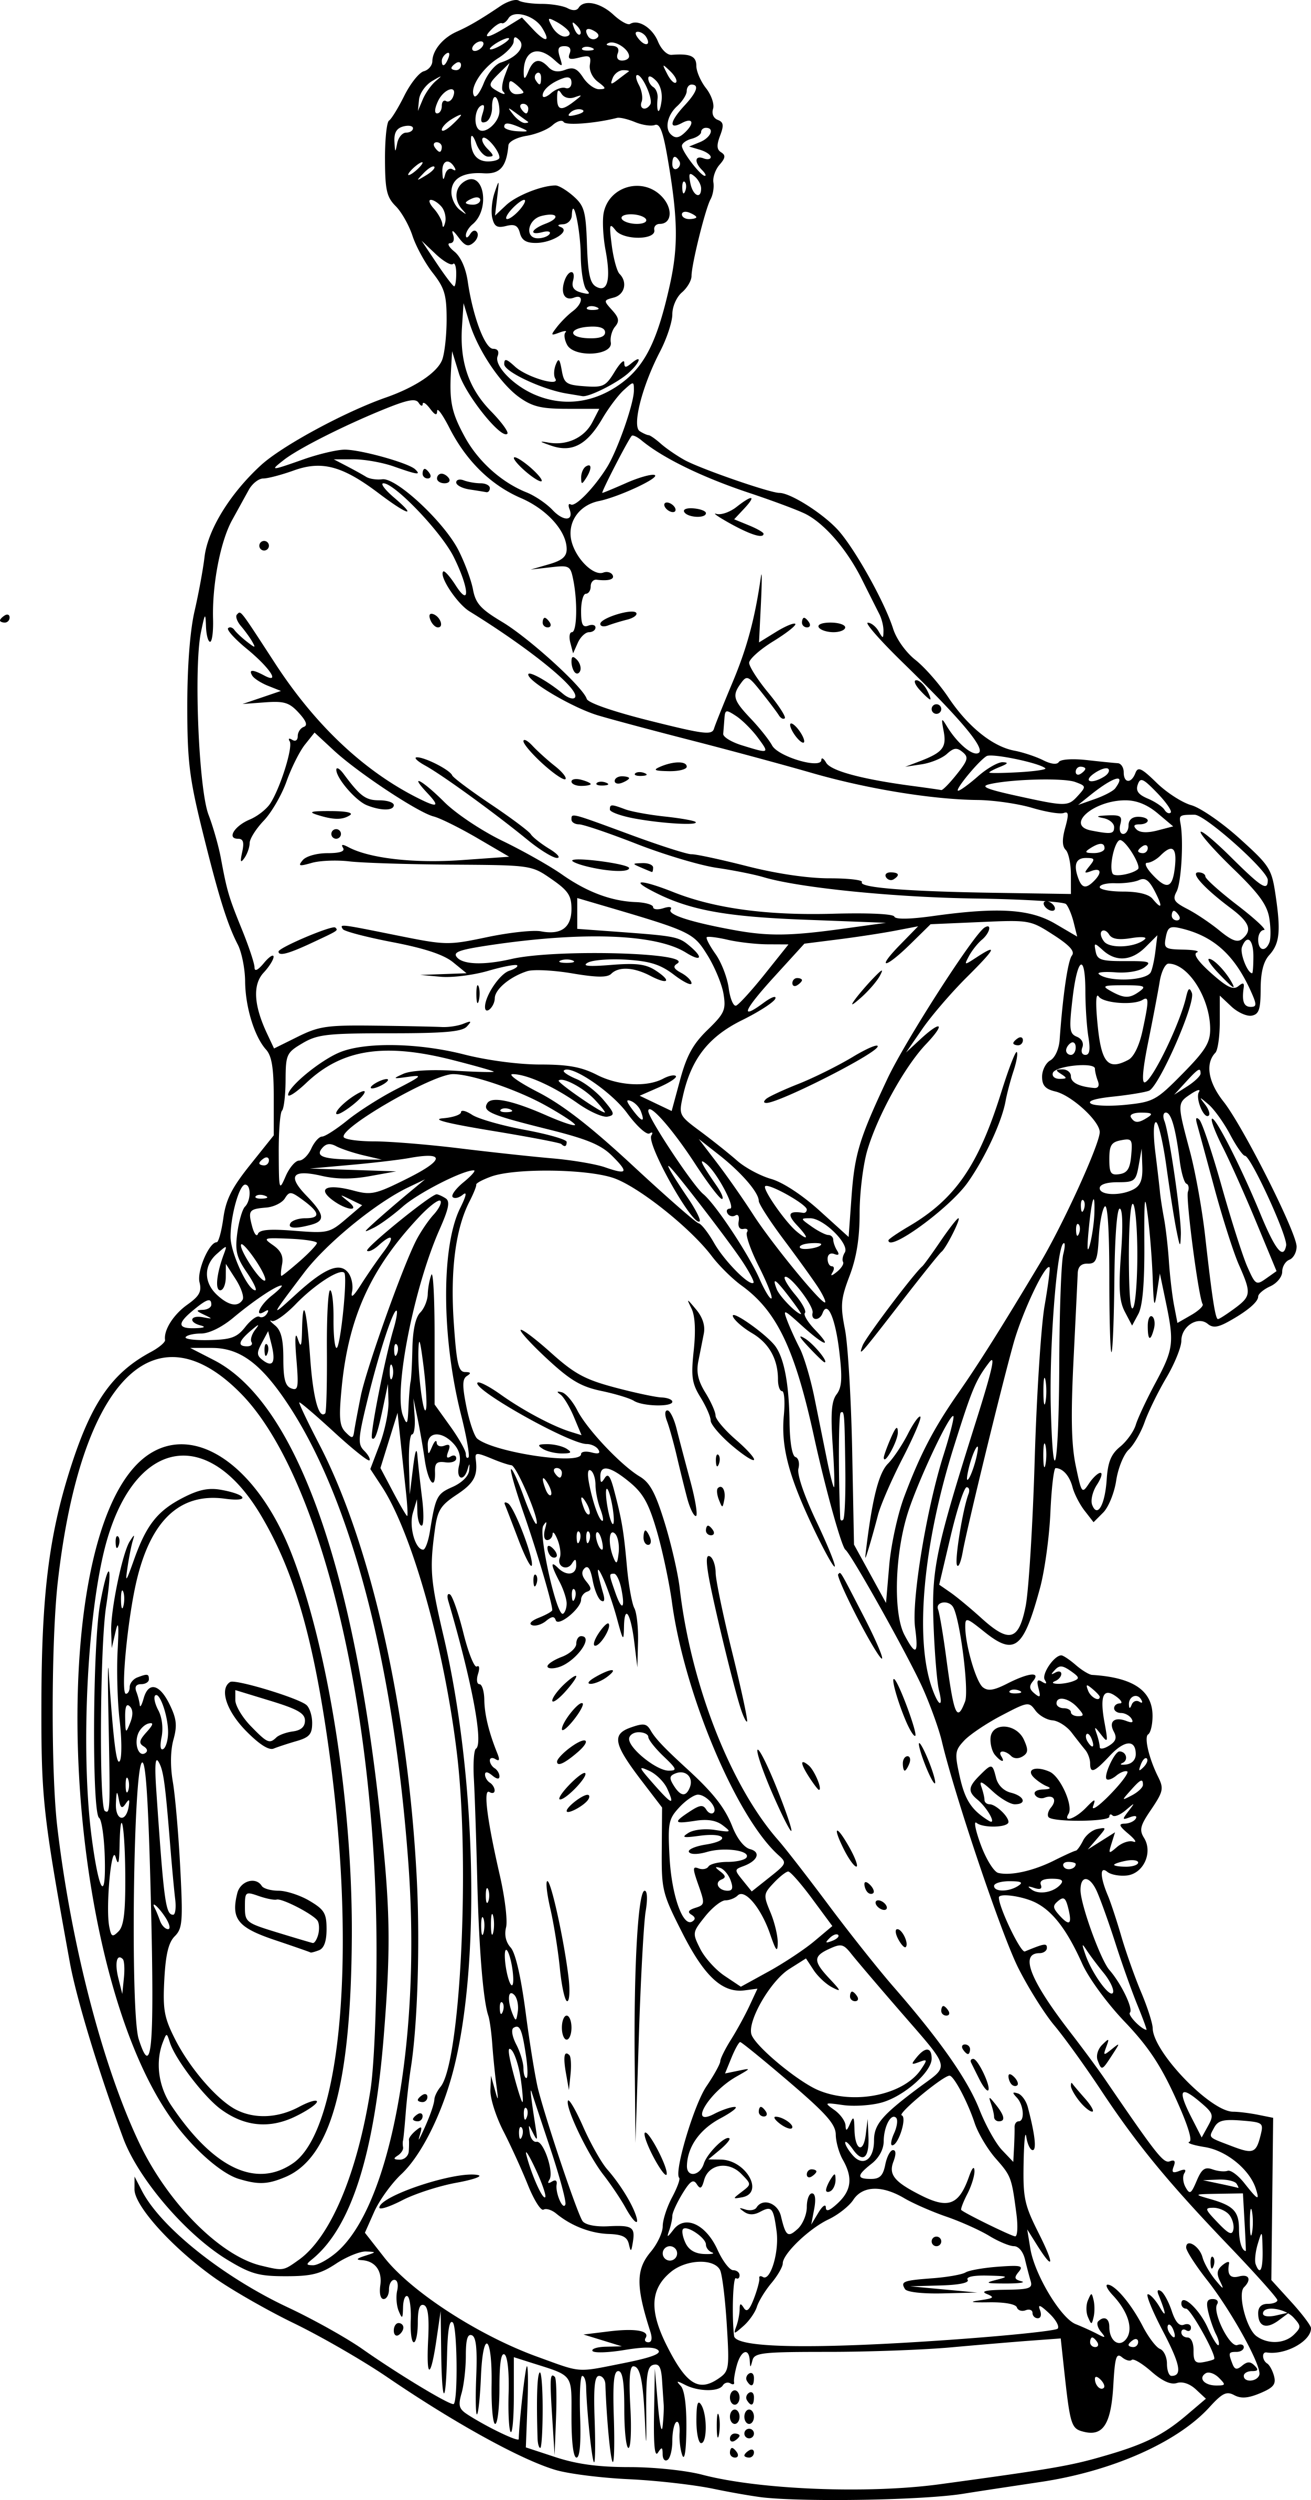 <svg xmlns="http://www.w3.org/2000/svg" viewBox="0 0 509.05 970.48" version="1.0"><path d="M296.48 969.487c-3.59-.4-12.4-1.9-19.57-3.4-7.18-1.5-21.87-3.2-32.64-3.7-10.76-.5-23.77-2.1-28.9-3.7-13.49-4.1-39.12-18.28-64.99-35.91-9.38-6.39-25.66-15.79-36.18-20.89s-24.53-13.13-31.13-17.84c-16.28-11.61-30.86-27.77-30.85-34.17l.02-4.98 2.89 5.59c7.32 14.14 31.45 33.38 56.75 45.25 9.75 4.57 22.75 11.84 28.9 16.16 14.25 10 34.51 22.18 35.41 21.29 1.67-1.67 1.34-29.91-.36-31.62-1.29-1.28-2.01 2.77-2.24 12.6-.46 20.06-1.99 19.77-2.27-.43l-.22-16.63-1.61 11c-2.25 15.47-4.02 15.66-3.25.35.46-9.13-.03-13.11-1.68-13.67-1.61-.54-2.33 1.56-2.33 6.83 0 4.18-.7 7.61-1.55 7.61s-1.38-3.8-1.19-8.44-.37-8.89-1.25-9.43c-.88-.55-1.66 1.36-1.74 4.24-.11 4.58-.32 4.77-1.68 1.51-.86-2.05-1.13-5.62-.6-7.92.55-2.41.07-4.2-1.11-4.2-1.14 0-2.07 1.68-2.07 3.73s-.93 3.73-2.08 3.73c-1.21 0-1.75-2.18-1.3-5.27.84-5.71-1.99-9.54-7.26-9.83-2.33-.13-1.93-.64 1.32-1.68 4.52-1.45 4.53-1.5.42-1.68-2.33-.1-7.56 2.02-11.63 4.71-6.08 4.02-9.55 4.89-19.53 4.89-10.48 0-13.55-.86-22.56-6.29-16.07-9.71-34.7-31.42-40.59-47.32-9.52-25.72-18.19-54.27-20.73-68.28-10.52-57.96-11.12-63.46-11.02-101.4.1-42.23 3.07-65.29 11.83-92.12 7.89-24.14 15.87-35.43 30.67-43.36 3.16-1.7 5.64-3.79 5.51-4.66-.58-3.8 3.23-9.85 8.65-13.71 4.69-3.33 5.64-5.08 4.73-8.69-1.08-4.32 3.73-15.54 6.67-15.54.71 0 1.86-4.18 2.57-9.3 1-7.28 3.26-11.78 10.43-20.75l9.15-11.44v-15c0-11.12-.77-15.85-2.98-18.29-4.5-4.98-8.04-16.48-8.13-26.47-.04-4.92-1.33-11.36-2.85-14.3-4.12-7.98-7.52-18.92-13.88-44.71-4.93-20-5.73-26.63-5.73-47.9 0-15.48 1.06-29.24 2.84-36.9 1.55-6.72 3.29-16.13 3.85-20.92 1.25-10.56 9.88-24.62 21.91-35.65 8.18-7.5 32.58-20.71 48.58-26.3 11.39-3.99 19.93-9.72 21.8-14.63.94-2.48 1.72-9.54 1.72-15.68 0-9.5-.81-12.21-5.4-18.06-2.97-3.79-6.49-10.24-7.84-14.34-1.34-4.11-4.28-9.31-6.54-11.56-3.48-3.49-4.11-6.21-4.15-18.15-.03-7.73.67-14.503 1.57-15.056.89-.553 3.56-4.894 5.93-9.647 2.37-4.752 5.77-9.026 7.57-9.498 1.79-.472 3.29-2.228 3.32-3.903.08-4.218 4.05-9.044 9.42-11.444 4.93-2.208 9.29-4.759 17.01-9.966 2.78-1.871 5.98-2.825 7.12-2.122 1.14.704 5.16 1.279 8.94 1.279 3.77-.001 8.28.757 10.02 1.683 1.95 1.046 3.58.975 4.3-.185 2.03-3.285 8.4-2.012 13.48 2.692 2.7 2.509 5.61 4.133 6.46 3.609 3.16-1.956 8.64 1.455 10.83 6.75 1.3 3.142 3.57 5.373 5.33 5.237 7.22-.56 9.59.491 9.59 4.255 0 2.145 1.69 6.053 3.76 8.684 2.07 2.63 3.3 6.229 2.74 7.998-.6 1.895.14 3.661 1.81 4.302 2.26.867 2.45 2.104.92 6.122-1.42 3.74-1.32 5.41.41 6.48 1.81 1.12 1.67 2.2-.63 4.82-1.62 1.86-2.7 4.95-2.38 6.87.31 1.93-.19 4.86-1.11 6.53-2.01 3.63-7.39 25.34-7.39 29.8 0 1.74-1.67 4.6-3.73 6.36-2.1 1.8-3.72 5.5-3.72 8.49 0 2.91-2.15 9.42-4.78 14.47-6.97 13.39-10.93 28.96-7.87 30.91 1.31.83 2.86 1.53 3.44 1.54.57.02 2.7 1.5 4.71 3.29 2.02 1.8 6.17 4.65 9.21 6.34 6.11 3.39 33.17 12.78 36.84 12.78 4.48 0 17.63 8.45 23.22 14.91 6.64 7.69 17.8 27.81 20.96 37.81 1.28 4.05 4.96 9.2 8.67 12.12 3.55 2.8 9.31 9.35 12.8 14.58 7.56 11.31 17.13 19.03 25.57 20.63 3.38.64 8.4 2.31 11.16 3.69 3.13 1.58 5.45 1.84 6.15.71.65-1.04 5.28-1.36 10.83-.74 5.34.6 10.75 1.14 12.03 1.21s2.33 1.66 2.33 3.54c0 4.27 2.93 4.47 4.53.3 1-2.61 2.34-1.99 8.26 3.79 3.89 3.8 9.95 7.7 13.46 8.68 3.51.97 11.95 6.79 18.75 12.94 11.71 10.57 12.45 11.74 13.96 21.94 2.09 14.09 1.59 18.84-2.44 23.29-2.28 2.51-3.33 6.71-3.35 13.27-.02 7.82-.66 9.71-3.45 10.25-1.89.36-5.46-1.24-7.93-3.56l-4.49-4.22v10.2c0 5.62-.77 11.01-1.71 11.98-4.01 4.17-2.8 11.44 3.15 18.95 7.55 9.53 28.39 50.85 28.39 56.29 0 2.22-1.26 4.52-2.8 5.11-1.53.59-2.79 2.68-2.79 4.64 0 2-2.05 4.51-4.66 5.69-2.57 1.17-4.67 2.95-4.67 3.95 0 2.14-4.39 5.81-11.78 9.86-3.98 2.17-5.89 2.35-7.81.76-3.81-3.16-10.24.94-10.24 6.52 0 2.49-2.62 8.96-5.83 14.39s-7.01 13.18-8.44 17.24c-1.44 4.05-4.21 8.85-6.17 10.68-1.96 1.82-4.15 7.22-4.86 11.99-.72 4.78-2.99 10.37-5.05 12.42l-3.74 3.75-3.47-4.46c-1.91-2.45-4.02-6.55-4.69-9.12-1.15-4.41-3.76-7.37-6.57-7.43-.7-.01-1.61 7.73-2.03 17.22-.41 9.49-2.23 22.7-4.04 29.37-6.45 23.75-9.87 26.4-21.74 16.86-6.79-5.45-7.28-5.58-7.28-1.92 0 7.05 4.15 21.37 6.81 23.53 1.98 1.6 4.26 1.26 9.48-1.4 8.37-4.27 13.15-4.73 10.02-.96-1.6 1.94-1.47 3.09.56 4.77 2.21 1.84 2.49 1.52 1.59-1.91-.81-3.09-.46-3.75 1.37-2.61 1.66 1.03 2 .78 1.04-.76-1.33-2.16 3.64-9.5 6.43-9.5.71 0 3.22 1.68 5.59 3.73 2.36 2.05 5.22 3.79 6.34 3.86 15.97.98 23.49 6.08 23.49 15.94 0 3.35-.76 6.56-1.7 7.14-1.64 1.02.29 9.32 3.82 16.39 2.34 4.71 2.1 5.78-3.03 13.34-3.87 5.71-4.27 7.44-2.41 10.43 3.55 5.67-.17 13.87-6.61 14.62-2.87.33-6.3-.31-7.64-1.42-2.94-2.44-2.84 1.98.22 9.21 1.08 2.56 3.44 9.69 5.23 15.85 1.8 6.15 5.26 15.91 7.69 21.67 2.44 5.77 4.46 12.07 4.49 13.99.15 9.21 22.49 32.4 31.21 32.4 2.03 0 6.36.53 9.63 1.18l5.93 1.19-.35 31.49-.35 31.49 7.7 8.47c4.24 4.65 7.71 9.25 7.71 10.21 0 5.08-10.03 10.56-17.25 9.42-1.95-.31-1.76 3.07.24 4.3.9.56 2.1 2.78 2.66 4.93.82 3.12-.27 4.45-5.41 6.59-4.68 1.96-7.42 2.17-10.05.76-3.01-1.61-4.62-.83-9.63 4.67-12.43 13.66-37.96 24.96-65.82 29.06-7.23 1.1-20.81 3.1-30.16 4.6-15.49 2.4-59.93 3.2-77.16 1.4zm68.06-5.1c43.38-5.9 50.99-7.2 63.4-10.8 16.37-4.66 23.54-8.2 32.9-16.16l7.4-6.29-3.88-3.61c-2.38-2.21-5.23-3.17-7.4-2.48-2.37.75-5.65-.74-9.95-4.51-3.53-3.1-6.93-5.11-7.57-4.47-.63.63-2.33.17-3.78-1.03-2.21-1.83-2.75-.1-3.37 10.92-.85 15.02-3.96 19.9-11.48 18.01-4.94-1.23-5.28-2.36-7.8-25.69l-1.14-10.54-11.54.85c-6.35.47-20.29 1.64-30.98 2.61s-32.24 1.76-47.88 1.76c-25.52 0-28.53.34-29.29 3.26-.82 3.11-.87 3.11-1.07 0-.34-5.01-3.37-3.87-4.99 1.87-.79 2.82-1.28 5.82-1.08 6.66.19.85-.45 1.04-1.43.44-.98-.61-2.31-.25-2.96.79-1.55 2.52-9.51 2.41-14.59-.2-3.36-1.72-3.66-1.65-1.74.38 1.47 1.55 2.28 7.67 2.2 16.54-.08 8.45-.7 12.59-1.55 10.49-.77-2-1.27-5.95-1.1-8.8.17-2.84-.4-4.73-1.25-4.2-.86.53-1.56 3.8-1.56 7.27s-.84 6.83-1.87 7.43c-1.02.7-1.88-.3-1.89-2.2-.03-2.86-.31-2.94-1.84-.6-1.22 1.9-1.71-2.87-1.5-14.89l.31-17.71 1.19 13.98c.66 7.69 1.48 11.47 1.82 8.39.35-3.07.54-6.85.43-8.39s-.4-5.82-.64-9.52c-.33-5.06-1.16-6.54-3.36-5.97-2.4.62-2.89 3.93-2.77 18.85.1 12.77-.04 13.98-.47 4.1-.73-16.83-1.87-22.38-4.57-22.38-1.39 0-1.75 5.09-1.14 15.85.49 8.72.17 15.85-.73 15.85-.89 0-1.62-6.71-1.62-14.91 0-10.69-.66-14.92-2.33-14.93-1.75 0-2.18 4.55-1.73 18.17.33 9.99.13 17.71-.45 17.11-.88-.9-2.38-16.79-2.84-30.14-.06-1.8-1.16-3.27-2.44-3.27-1.74 0-2.18 4.36-1.72 17.24.33 9.48.22 16.87-.27 16.27-.82-.8-2.84-20.26-3.04-29.31-.06-2.31-.73-4.2-1.5-4.2s-1.14 7.13-.83 15.85c.37 10.22-.13 15.86-1.4 15.86-1.22 0-1.96-5.93-1.96-15.63 0-17.35 1.13-15.86-16.32-21.41l-6.06-1.93v15.13c0 8.32-.55 14.58-1.22 13.91s-1.04-7.44-.81-15.04c.24-8.19-.41-14.33-1.58-15.06-1.33-.82-1.98 3.4-1.98 12.88 0 7.75-.74 14.09-1.65 14.09-.9 0-1.53-6.85-1.4-15.22.32-19.39-3.37-22.05-4.14-2.99-.31 7.44-.98 13.95-1.5 14.47s-.67-5.97-.33-14.42c.45-11.06-.03-15.62-1.7-16.26s-2.33 1.64-2.33 7.92c0 4.85-.75 11.39-1.65 14.55-1.39 4.84-1.03 6.14 2.33 8.31 7.47 4.84 19.83 10.78 19.86 9.54.18-6.74 2.5-27.55 3.15-28.27.47-.51.57 6.37.23 15.28l-.62 16.2 11.7 3.85c8.32 2.7 16.57 3.8 28.63 3.8 9.41 0 22 1.3 28.33 3 22.3 5.8 64.09 7.4 91.7 3.7zm-81.11-12.3c0-1 .37-1.84.82-1.84.46 0 1.34.84 1.98 1.84.63 1.1.26 1.9-.82 1.9-1.09 0-1.98-.8-1.98-1.9zm5.6 1.1c0-.5.83-1.4 1.86-2 1.03-.64 1.86-.27 1.86.8 0 1.1-.83 2-1.86 2s-1.86-.4-1.86-.8zm-74.63-15.06c-.96-15.02-.81-17.31 1.05-15.45.56.56.77 7.62.46 15.69l-.56 14.72-.95-14.96zm-5.67 8.39c-.48-15.21-.18-24.56.81-25.56.65-.64 1.17 5.69 1.17 14.07 0 8.37-.42 15.22-.93 15.22-.52 0-.99-1.67-1.05-3.73zm61.68-6.99c.02-6.4.53-8.08 1.83-6.06 2.39 3.69 2.39 14.92 0 14.92-1.02 0-1.85-3.99-1.83-8.86zm7.9 2.33c-.02-4.1.34-6 .81-4.21.47 1.78.48 5.13.04 7.45-.45 2.32-.83.86-.85-3.24zm5.12 4.77c0-1.08.84-1.97 1.87-1.97 1.02 0 1.86.37 1.86.82s-.84 1.34-1.86 1.98c-1.03.63-1.87.26-1.87-.83zm5.6-1.97c0-1.03.83-1.86 1.86-1.86s1.86.83 1.86 1.86-.83 1.86-1.86 1.86-1.86-.83-1.86-1.86zm-5.6-6.53c0-1.53.84-2.79 1.87-2.79 1.02 0 1.86 1.26 1.86 2.79 0 1.54-.84 2.8-1.86 2.8-1.03 0-1.87-1.26-1.87-2.8zm5.6 0c0-1.53.83-2.79 1.86-2.79s1.86 1.26 1.86 2.79c0 1.54-.83 2.8-1.86 2.8s-1.86-1.26-1.86-2.8zm-5.6-7.46c0-1.53.84-2.79 1.87-2.79 1.02 0 1.86 1.26 1.86 2.79 0 1.54-.84 2.8-1.86 2.8-1.03 0-1.87-1.26-1.87-2.8zm6.61 1.07c-.59-.96-.22-2.27.82-2.91 1.04-.65 1.89.14 1.89 1.73 0 3.28-1.11 3.76-2.71 1.18zm0-7.46c-.59-.96-.22-2.27.82-2.91s1.89.14 1.89 1.74c0 3.27-1.11 3.75-2.71 1.17zm137.31-.54c-1.34-1.33-2.2-1.44-2.2-.28 0 2.49 2.2 4.7 3.45 3.45.53-.53-.03-1.95-1.25-3.17zm-148.12-.59c3.88-2.72 4.03-3.8 2.96-20.98-.62-9.96-1.79-19.4-2.6-20.98-2.34-4.59-13.11-4.19-19.06.71-8.05 6.61-8.5 15-1.56 28.76 7.59 15.03 12.4 18 20.26 12.49zm194.04-.15c-1.66-1.66-3.95-2.45-5.09-1.74-3.03 1.88-.56 4.75 4.09 4.75 3.7 0 3.78-.23 1-3.01zm15.71-1.08c1.07-3.23-10.72-24.66-20.24-36.79-4.49-5.72-8.16-11.42-8.16-12.67-.01-3.7 5.16-.6 6.35 3.81.6 2.23 2.83 6.16 4.95 8.72 3.2 3.87 3.53 3.98 1.91.66-1.5-3.08-1.29-4.54.91-6.37 1.58-1.31 2.72-1.61 2.54-.67-.83 4.35.39 5.96 3.85 5.06 3.92-1.03 4.96 1.21 1.95 4.21-2.55 2.56.89 16.09 4.83 18.97 4.47 3.27 10.99 2.99 14.61-.64 2.79-2.78 2.77-3.29-.15-6.52-3.34-3.7-11.92-4.85-11.92-1.61 0 1.11 2.12 1.41 5.13.73l5.12-1.17-4.19 3.11c-4.81 3.55-7.93 2.44-7.93-2.82 0-2.37 1.29-3.62 3.73-3.62 2.05 0 3.73-.64 3.73-1.42s-8.43-10.22-18.73-20.98c-23.74-24.78-35.83-39.48-49.79-60.57-6.11-9.23-14.25-20.52-18.08-25.09-3.84-4.57-10.15-14.64-14.04-22.38-6.45-12.82-24.72-67.02-29.65-87.93-1.11-4.73-4.49-14.09-7.5-20.81-5.45-12.13-27.62-51.78-29.96-53.57-1.5-1.15-7.79-23.81-12.16-43.82-7.48-34.26-14.47-48.83-28.17-58.73-3.55-2.57-8.73-7.69-11.53-11.39-8.31-10.99-28.61-27.11-38.24-30.36-10.5-3.54-38.32-3.85-47.46-.53-3.32 1.2-5.91 2.6-5.77 3.12.14.51-1.03 3.45-2.61 6.52-5.4 10.52-7.5 26.64-6.12 46.95 1.1 16.12 1.82 19.25 4.4 19.28 2.25.02 2.45.43.74 1.51-1.84 1.17-1.88 3.75-.21 12.08 1.17 5.82 3.06 11.35 4.2 12.28 6.64 5.4 40.31 10.39 40.31 5.97 0-.93 1.81-1.21 4.02-.64 2.75.73 3.6.38 2.68-1.1-.73-1.19-2.77-2.16-4.53-2.16-6.65 0-44.76-21.43-42.37-23.83.58-.57 4.61 1.51 8.97 4.62 8.53 6.09 20.22 12.33 27.12 14.46l4.29 1.33-2.96-7.08c-1.63-3.9-3.98-7.81-5.22-8.69-1.62-1.15-1.46-1.4.54-.89 1.54.4 4.23 3.54 5.98 6.98 3.71 7.31 16.97 21.36 24.27 25.73 3.96 2.36 6.1 6.35 9.7 18.04 2.54 8.26 5.15 19.63 5.8 25.27 4.32 37.35 19.78 76.86 38.3 97.89 2.71 3.08 11.5 14.41 19.54 25.18s19.38 25.03 25.19 31.7c18.02 20.67 28.78 36.03 33.34 47.61 2.41 6.12 6.35 13.2 8.77 15.74l4.39 4.62.29-5.55c.16-3.05.25-6.6.21-7.88-.05-1.28.66-2.33 1.57-2.33 2.47 0 2-6.35-.68-9.19-1.87-1.99-1.8-2.31.37-1.65 1.48.45 3.23 2.87 3.89 5.36 2.78 10.58 3.47 16.66 1.88 16.66-.93 0-2.04-2.3-2.47-5.12s-.9 1.69-1.05 10.03c-.26 13.73.3 16.31 5.87 27.38 6.27 12.47 5.82 14.91-.8 4.34l-3.67-5.86 1.21 7.46c1.64 10.05 11.84 27.04 17.62 29.32 2.56 1.02 6.34 2.73 8.39 3.81 3.2 1.69 3.4 1.57 1.41-.84-1.27-1.54-1.76-3.35-1.09-4.03 2.27-2.26 4.34-1.25 4.34 2.13 0 5.54 3.94 8.26 6.64 4.57 2.74-3.76.64-10.52-5.22-16.78-2.17-2.31-3.1-4.19-2.07-4.19 2.84 0 9.17 7.49 13.63 16.15 2.21 4.27 5.22 8.23 6.7 8.8s2.7 3.16 2.7 5.75c0 2.6.79 4.72 1.75 4.72 4.3 0 3.43-4.48-3.45-17.61-4.05-7.75-6.62-14.09-5.7-14.09.93 0 3.02 2.31 4.66 5.13 2.66 4.58 2.4 2.33-.56-4.97-.65-1.61-.27-2.14.98-1.37 1.12.7 2.99 4.15 4.16 7.67 1.43 4.35 2.96 6.07 4.79 5.36 1.48-.56 2.69-.05 2.69 1.15 0 1.19-.84 1.65-1.87 1.02-1.02-.63-1.86-.26-1.86.82 0 1.09 1.08 1.98 2.4 1.98 1.4 0 2.38 2.14 2.33 5.12-.05 4.12.67 5.01 3.66 4.49 2.05-.36 4-.9 4.32-1.21 1.17-1.13-9.08-19.59-10.88-19.59-1.01 0-1.83-.87-1.83-1.93 0-4.28 6.94 2.04 10.21 9.29 1.89 4.18 3.78 7.24 4.22 6.8.43-.43 0-2.33-.97-4.21s-2.31-5.73-2.98-8.55c-.95-3.95-.55-5.13 1.71-5.13 1.65 0 2.39.89 1.69 2.03-1.92 3.11 4.96 16.94 7.88 15.82 1.36-.52 2.48-.14 2.48.85 0 1-1.26 1.81-2.8 1.81-3.14 0-3.26.34-1.64 4.56.9 2.36 1.71 2.53 3.8.79 2.02-1.67 3.19-1.68 4.82-.05 1.64 1.64 1.39 2.16-1.01 2.16-1.74 0-3.17.84-3.17 1.86 0 2.64 5.13 2.33 6.03-.36zm-66.54-22.48c-.78-1.79-.78-4.73 0-6.52 1.35-3.11 1.46-3.11 2.2 0 .43 1.79.43 4.73 0 6.52-.74 3.11-.85 3.11-2.2 0zm47.6-20.82c-.08-1.97.36-3.07.98-2.45s.69 2.23.15 3.58c-.59 1.48-1.04 1.04-1.13-1.13zm-84.05-56.88c0-.94-.53-3.24-1.19-5.12-1.04-3-.82-2.97 1.81.31 3.46 4.32 3.88 6.53 1.24 6.53-1.02 0-1.86-.77-1.86-1.72zm33.1-6.15c-1.8-2.24-3.27-4.89-3.27-5.88 0-.98.21-1.44.47-1.02.25.43 2.5 3.09 4.99 5.91 2.48 2.82 3.74 5.12 2.79 5.1-.95-.01-3.19-1.86-4.98-4.11zm-38.8-8.44c-1.42-2.83-2.88-5.77-3.25-6.54-.38-.76.02-1.39.88-1.39 1.82 0 7.01 10.99 5.78 12.23-.46.46-1.99-1.48-3.41-4.3zm12.53 2.01c-.68-.68-1.24-2.11-1.24-3.17 0-1.17.87-1.06 2.21.28 1.21 1.21 1.77 2.64 1.24 3.17s-1.52.4-2.21-.28zm-18.95-13.67c-.64-1.03-.27-1.87.82-1.87s1.97.84 1.97 1.87c0 1.02-.37 1.86-.82 1.86s-1.34-.84-1.97-1.86zm-8.39-14.92c0-1.03.37-1.87.82-1.87s1.34.84 1.97 1.87c.64 1.03.27 1.86-.82 1.86-1.08 0-1.97-.83-1.97-1.86zm-16.7-27.81c-1.15-2.14-1.3-3.89-.35-3.89 1.92 0 4.56 5.65 3.26 6.95-.46.46-1.77-.92-2.91-3.06zm-8.48-13.21c-.63-1.03-.31-1.87.72-1.87 1.02 0 2.38.84 3.01 1.87.64 1.02.32 1.86-.71 1.86-1.02 0-2.38-.84-3.02-1.86zm-3.41-4.98c-.69-.68-1.25-2.11-1.25-3.17 0-1.16.87-1.05 2.21.28 1.21 1.22 1.77 2.64 1.24 3.17s-1.52.41-2.2-.28zm-9.25-16.74c-4.62-9.27-2.93-9.76 2.2-.64 2.29 4.09 3.49 7.42 2.66 7.39-.84-.02-3.02-3.06-4.86-6.75zm-27.75-21.7c-3.66-8.43-6.26-16.02-5.76-16.87.49-.85 3.81 5.72 7.38 14.6s6.16 16.48 5.76 16.87c-.39.4-3.71-6.17-7.38-14.6zm14.52-5.93c-3.7-5.65-3.88-7.77-.41-4.9 2.26 1.88 5.45 9.5 3.97 9.5-.3 0-1.9-2.07-3.56-4.6zm44.85-5.04c-1.69-4.29-2.76-8.11-2.39-8.49.38-.37 2.08 2.82 3.79 7.09 1.71 4.28 2.78 8.1 2.39 8.49-.4.4-2.1-2.79-3.79-7.09zm-8.7-.62c0-1.54.81-2.8 1.81-2.8.99 0 1.32 1.26.73 2.8s-1.4 2.8-1.81 2.8c-.4 0-.73-1.26-.73-2.8zm.99-16.94c-3.34-7.98-5.78-17.11-4.21-15.69 1.87 1.68 8.97 20.97 8.06 21.89-.49.49-2.23-2.3-3.85-6.2zm-64.1-4.85c-3.01-9.52-10.94-42.51-12.42-51.63-.94-5.79-.73-7.79.74-6.89 1.14.71 2.08 3.54 2.11 6.3.02 2.76 2.92 16.72 6.46 31.03 3.53 14.31 6.11 26.33 5.74 26.7-.38.37-1.56-2.1-2.63-5.51zm45.64-34.39c-4.68-9-8.11-16.76-7.64-17.23 1.06-1.06.22-2.43 9.88 16.24 4.43 8.56 7.64 15.96 7.15 16.46-.49.49-4.72-6.47-9.39-15.47zm-17.51-35.7c-9.45-19.97-12.37-31.26-11.21-43.35.49-5.11.17-9.28-.7-9.28-.88 0-1.59-2.04-1.59-4.54 0-7.89-3.46-14.08-10.06-17.97-3.52-2.07-6.85-4.97-7.41-6.44-1.24-3.22 13.4 7.11 16.6 11.72 3.35 4.81 5.16 14.71 5.36 29.19.1 7.88 1 13.18 2.3 13.61 1.18.39 1.69 2.41 1.15 4.48-.59 2.25 2.22 10.49 6.97 20.49 4.37 9.2 7.58 17.1 7.12 17.55-.45.45-4.29-6.5-8.53-15.46zm-41.47 1.44c0-1.02.37-1.86.82-1.86s1.34.84 1.98 1.86c.63 1.03.26 1.87-.83 1.87-1.08 0-1.97-.84-1.97-1.87zm-7.3-12.58c-1.02-3.85-2.84-11.19-4.03-16.32-1.2-5.13-2.9-11.21-3.78-13.52-.95-2.5-.89-4.19.16-4.19.96 0 2.54 3.14 3.51 6.99.96 3.85 3.4 13.08 5.4 20.51 2.01 7.44 2.96 13.52 2.12 13.52s-2.37-3.15-3.38-6.99zm12.33.66c-.77-1.94-.95-3.97-.41-4.5 1.7-1.7 3.19 1.08 2.48 4.62-.65 3.25-.75 3.24-2.07-.12zm-1.16-14.96c-.08-1.96.36-3.07.98-2.45s.69 2.23.15 3.58c-.59 1.49-1.04 1.04-1.13-1.13zm5.89-6.37c-4.38-3.76-7.94-8-7.93-9.41.02-1.42-1.74-5.45-3.9-8.95-3.39-5.48-3.76-8.04-2.67-18.27.82-7.67.52-13.44-.85-16.23-2.03-4.13-1.95-4.12 1.78.34 2.53 3.03 3.58 6.29 2.99 9.32-.5 2.57-1.45 7.36-2.11 10.65-.88 4.37-.15 7.68 2.73 12.34 2.16 3.49 3.93 7.49 3.93 8.88s3.56 5.61 7.92 9.38 7.51 7.29 6.99 7.82c-.51.54-4.51-2.11-8.88-5.87zm-73.16 1.55c-2.21-1.43-1.83-1.8 1.86-1.8 2.57 0 5.92.81 7.46 1.8 2.22 1.43 1.83 1.81-1.86 1.81-2.57 0-5.92-.81-7.46-1.81zm35.43-18.62c-1.54-.98-7.23-2.71-12.64-3.84-7.93-1.66-12-4.07-21.03-12.43-6.16-5.7-10.8-10.77-10.3-11.26.49-.49 5.79 3.5 11.77 8.87 9.09 8.16 13.16 10.38 24.8 13.48 7.66 2.04 15.81 3.78 18.12 3.87s4.2.84 4.2 1.66c0 2.09-11.53 1.81-14.92-.35zm-4.1 373.57c10.76-2.14 14.89-3.67 13.54-5.02-1.34-1.34-5.49-1.36-13.26-.08-6.22 1.03-11.73 1.19-12.25.36-.51-.83 1.84-1.58 5.24-1.66l6.17-.14-7.46-2.3-7.46-2.29 9.85-1.21c10.34-1.27 16.01-.26 14.27 2.55-.57.92-.09 1.67 1.07 1.67 1.33 0 1.61-1.53.75-4.19-5.63-17.55-5.59-24.06.16-30.9 2.57-3.04 4.67-7.53 4.67-9.96s1.63-7.46 3.62-11.18 3.24-7.14 2.78-7.6c-2.09-2.09 5.71-28.35 10.55-35.49 2.95-4.34 5.37-8.74 5.4-9.76.02-1.03 1.89-4.8 4.15-8.39s5.5-9.51 7.2-13.16l3.08-6.63-4.87.64c-8.68 1.16-15.68-5.28-24.34-22.37-7.74-15.26-8.06-16.56-7.94-32.25l.12-16.34-7.97-10.42c-10.87-14.23-11.64-18.02-4.17-20.65 4.97-1.75 6.14-1.57 7.72 1.18 1.83 3.16 5.25 6.77 14.21 14.97 10.12 9.27 14.62 15.01 17.5 22.33 1.82 4.63 4.57 8.14 6.84 8.73 4.34 1.14 3.04 4.54-2.51 6.6-3.58 1.32-3.59 1.46-.24 5.6l3.43 4.24 6.91-5.49c6.72-5.34 6.81-5.58 3.37-8.69-16.32-14.76-36.42-62.55-41.24-97.98-1.04-7.69-3.68-20.12-5.85-27.62-3.16-10.87-5.31-14.74-10.61-19.11-7.54-6.22-11.4-6.97-11.36-2.21.03 2.65.34 2.77 1.71.61 1.25-1.97 2.17-.77 3.6 4.66 3.05 11.62 3.76 15.81 5 29.64.65 7.16 1.94 14.44 2.88 16.2.94 1.75 1.58 7.64 1.44 13.09l-.26 9.92-1.18-9.68c-1.39-11.43-3.84-15.1-4.01-6.02-.12 5.84-.34 5.57-2.71-3.2-1.42-5.27-3.87-12.4-5.45-15.85-2.66-5.82-2.63-3.43.09 6.08.73 2.56.43 3.53-.86 2.73-1.1-.68-2.55-4.2-3.23-7.83-.85-4.54-1.84-6-3.17-4.68-1.32 1.33-1.1 2.92.7 5.11 2.04 2.46 2.1 3.35.3 3.96-1.28.43-2.33 1.82-2.33 3.09 0 3.45-8.92 10.7-9.84 7.99-.55-1.65-1.52-1.57-3.78.29-1.67 1.38-4.12 2.11-5.43 1.62-1.41-.52-.28-1.73 2.73-2.92 2.82-1.13 5.13-2.44 5.13-2.93 0-2.63-5.94-22.75-11-37.27-3.18-9.15-5.44-16.98-5.01-17.41s2.65 4.35 4.93 10.61 4.51 11.03 4.94 10.6c1.34-1.34-7.75-22.6-9.72-22.77-1.02-.08-4.22-1.13-7.1-2.33-6.58-2.72-7.11-2.71-6.74.16.83 6.34-.73 9.2-7.42 13.62-6.26 4.15-7.44 6.04-8.46 13.55-2.08 15.36-1.75 19.5 3.37 41.36 12.74 54.36 14.39 127.66 3.79 168.55-4.39 16.96-12.44 33.03-20.18 40.29-3.83 3.59-8.57 10.17-10.55 14.63l-3.6 8.11 7.53 9.61c10.41 13.28 36.63 30.28 59.47 38.55 17.47 6.33 14.89 6.14 33.35 2.48zm2.13-46.27c-.65-2.77-2.55-3.71-7.86-3.89-7.08-.25-14.57-3.17-20.36-7.94-1.73-1.43-3.94-2.1-4.91-1.5-.98.6-3.71-3.72-6.07-9.61-2.36-5.88-6.65-15.29-9.53-20.9s-5.14-12.75-5.02-15.85l.22-5.65 1.55 5.6c1.29 4.65 1.39 4.34.56-1.87-.55-4.1-1.27-11.23-1.6-15.85-.32-4.61-1.02-9.65-1.55-11.19-2-5.85-3.65-26.18-4.3-53.14-.38-15.38-.96-32.83-1.3-38.78s.02-11.21.8-11.69c3-1.85-1.53-26.04-10.76-57.45-.56-1.92-.25-3.01.7-2.43.96.59 3.3 7.36 5.21 15.05 1.92 7.69 4.26 13.5 5.2 12.92.98-.61 1.18.64.46 2.9-.69 2.18-.45 3.96.55 3.96.99 0 1.84 2.73 1.89 6.06.08 5.72 1.78 12.69 5.07 20.82 1.01 2.51.79 3.17-.74 2.22-1.2-.74-2.18-.51-2.18.52 0 1.02.84 2.38 1.86 3.01 1.03.64 1.87 2.05 1.87 3.14 0 1.25-1.04 1.12-2.8-.34s-2.8-1.59-2.8-.34c0 1.09.84 2.5 1.87 3.14 1.02.63 1.86 1.99 1.86 3.02 0 1.02-.9 1.3-2.01.62-2.49-1.54-.98 10.52 4.04 32.4 1.96 8.54 3.05 17.59 2.41 20.12-.73 2.93-.09 5.76 1.79 7.84 1.87 2.06 4 11.35 5.86 25.52 1.6 12.26 3.8 25.66 4.87 29.78 3.53 13.54 15.33 48.47 17.21 50.92 1.1 1.44 5.07 2.23 9.9 1.98 9.39-.48 10.56.28 9.6 6.18-.63 3.86-.81 3.94-1.56.7zm-30.37-36.72c-3.54-10.61-6.83-20.55-7.31-22.09-.85-2.67-.36 1.77 1.55 13.98.74 4.72.58 5.01-1.01 1.87-1.88-3.73-1.88-3.73-1.32 0 .31 2.05 1.5 3.54 2.65 3.3 2.64-.53 6.81 11.72 4.99 14.66-.87 1.42-.54 1.69.93.79 1.4-.87 2.11-.44 1.85 1.11-.55 3.35 2.53 10.36 3.41 7.73.37-1.13-2.21-10.74-5.74-21.35zm-5.89 7.57c-2.6-5.55-4.18-7.98-3.53-5.42 1.93 7.59 6.31 17.43 7.31 16.42.51-.51-1.19-5.46-3.78-11zm-5.4-16.1c-.62-.62-1.06.48-.98 2.44.09 2.18.53 2.62 1.13 1.13.54-1.35.47-2.95-.15-3.57zm1.87-7.46c-.62-.62-1.06.48-.98 2.45.09 2.17.53 2.61 1.12 1.12.54-1.34.48-2.95-.14-3.57zm-2.16-11.23c-.69-4.87-2.29-9.96-3.56-11.31-1.64-1.74-1.46.83.63 8.86 1.62 6.22 3.23 11.31 3.57 11.31s.05-3.99-.64-8.86zm1.99-9.32c-1.52-10.19-2.4-12.14-4.81-10.65-.99.61-.54 3.37 1.06 6.47 1.54 2.96 2.79 7.11 2.79 9.21s.52 3.82 1.14 3.82c.63 0 .55-3.98-.18-8.85zm-4.53-23.43c-2.42-2.42-2.8 2.08-.64 7.43 1.22 3 1.46 2.88 2.02-1 .35-2.43-.27-5.32-1.38-6.43zm-4.63 2.96c-.62-.62-1.06.48-.98 2.44.09 2.17.54 2.62 1.13 1.13.54-1.35.47-2.96-.15-3.57zm3.64-14.6c-.7-3.74-1.74-6.34-2.31-5.77s-.46 4.1.24 7.84c.7 3.75 1.74 6.34 2.31 5.77s.46-4.1-.24-7.84zm-11-18.11c-.51-1.26-.9.22-.86 3.3.04 3.07.46 4.11.93 2.29.47-1.81.44-4.33-.07-5.59zm3.79-.9c-.47-1.79-.85-.32-.85 3.27s.38 5.05.85 3.26c.47-1.8.47-4.73 0-6.53zm-1.91-10.25c-.52-1.29-.94-.24-.94 2.33 0 2.56.42 3.61.94 2.33s.52-3.38 0-4.66zm53.22 123.35c-1.75-3.17-5.55-8.83-8.45-12.56-6.05-7.78-14.77-25.95-13.83-28.78.35-1.05 3.01 3.46 5.9 10.02 2.9 6.56 7.11 14.02 9.36 16.58 4.61 5.26 9.13 12.39 10.92 17.25 1.94 5.29-.46 3.74-3.9-2.51zm-95.48.13c0-4.55 29.96-14.43 38.31-12.64 2 .43-1.81 1.78-8.47 2.99-6.67 1.22-16.11 4.27-20.98 6.8-4.87 2.52-8.86 3.8-8.86 2.85zm106.47-19.56c-2.45-4.63-3.98-8.91-3.39-9.51 1.34-1.33 9.24 13.83 8.44 16.21-.31.95-2.59-2.06-5.05-6.7zm-7.34-37.44c-.35-36.91 1.36-66.02 3.87-66.02 1.03 0 1.19 3.28.4 7.93-.74 4.36-1.94 26.38-2.66 48.95l-1.3 41.02-.31-31.88zm-26.68 4.84c-1.15-6.52-.67-9.02 1.34-7.02.58.59.78 3.88.44 7.31l-.63 6.24-1.15-6.53zm-1.59-17.71c0-2.57.84-4.67 1.86-4.67 1.03 0 1.87 2.1 1.87 4.67 0 2.56-.84 4.66-1.87 4.66-1.02 0-1.86-2.1-1.86-4.66zm-.77-22.9c-.68-6.95-2.36-17.44-3.72-23.31s-1.87-10.67-1.13-10.67c1.46 0 6.58 23.44 8.25 37.76.56 4.87.31 8.86-.56 8.86-.88 0-2.15-5.69-2.84-12.64zm2.63-61.21c0-1.54 5.96-6.19 8.04-6.27.83-.03.99.77.36 1.79-1.5 2.43-8.4 6.11-8.4 4.48zm.92-10.04c2.93-3.07 5.75-5.16 6.26-4.65 1.23 1.23-7.32 10.22-9.72 10.22-1.03 0 .52-2.5 3.46-5.57zm-4.65-9.11c0-1.01 2.52-3.64 5.6-5.83 5.96-4.24 7.81-2.48 2.33 2.23-5.03 4.32-7.93 5.63-7.93 3.6zm1.88-12.61c-.01-2.73 6.83-11.23 8.05-10 .51.51-1.09 3.45-3.56 6.53-2.46 3.07-4.49 4.64-4.49 3.47zm-3.74-11.09c0-1.09 2.1-3.96 4.66-6.37s4.66-3.77 4.66-3.04c0 .74-2.1 3.6-4.66 6.37-2.56 2.76-4.66 4.13-4.66 3.04zm16.78-9.16c6.13-3.51 9.16-3.55 4.55-.06-1.99 1.5-4.88 2.73-6.41 2.73-1.63-.01-.84-1.13 1.86-2.67zm-18.65-4.13c0-.87 2.52-2.53 5.6-3.69 3.07-1.17 5.59-3.45 5.59-5.08 0-1.62.84-2.95 1.87-2.95 5.24 0-2.19 10.14-8.86 12.08-2.31.67-4.2.51-4.2-.36zm19.79-12.71c1.7-2.6 3.47-4.35 3.93-3.89 1.29 1.29-3.11 8.61-5.18 8.61-1.01 0-.45-2.13 1.25-4.72zm-25.23-20.3c-.08-1.97.36-3.07.98-2.45s.68 2.23.14 3.57c-.59 1.49-1.03 1.05-1.12-1.12zm-5.83-16.16c-2.5-6.58-4.87-12.71-5.26-13.63-.4-.91.16-1.1 1.25-.43 2.46 1.52 10.07 21.47 9.19 24.1-.35 1.06-2.68-3.46-5.18-10.04zm48.57-.78c0-1.54.33-2.8.73-2.8s1.22 1.26 1.81 2.8.26 2.8-.74 2.8c-.99 0-1.8-1.26-1.8-2.8zm119.27 311.36c22.02-1.55 40.7-3.49 41.52-4.3.81-.82-.67-3.52-3.31-5.99-3.46-3.26-4.45-3.61-3.55-1.28.71 1.85.36 3.22-.83 3.22-1.14 0-2.06-.93-2.06-2.07 0-1.13-1.21-1.6-2.68-1.03-1.47.56-3 .06-3.39-1.11-.43-1.28-4.76-2.07-10.84-1.98-6.92.11-8.07-.13-3.61-.77 5.53-.78 5.96-1.16 2.8-2.45-2.58-1.05-.38-1.56 7.12-1.65 9.42-.11 10.72-.56 9.88-3.39-.54-1.8-1.52-5.57-2.2-8.39-.71-3.01-2.48-5.13-4.28-5.14-1.68 0-6-1.8-9.59-3.99s-11.08-5.55-16.65-7.47c-5.57-1.91-12.96-5.15-16.43-7.2-8.6-5.07-16.11-4.82-19.71.67-1.58 2.42-5.92 5.84-9.66 7.61-7.54 3.58-17.73 13.37-17.73 17.05 0 1.31-1.98 4.75-4.4 7.65-2.43 2.89-4.97 7.04-5.65 9.22-.67 2.17-3.03 5.53-5.23 7.46-3.81 3.34-3.94 3.34-2.75.09.69-1.88 1.26-4.82 1.28-6.53.02-2.44.37-2.57 1.62-.6 1.16 1.84 2.23.84 3.97-3.73 1.3-3.43 2.23-6.93 2.06-7.77-.17-.85.45-1.07 1.38-.49 2.92 1.8 6.39-9.78 5.32-17.75-1.23-9.19-1.88-9.96-6.4-7.55-2.38 1.28-4.39 1.27-6.22-.02-2.2-1.56-2.11-1.72.51-.88 1.76.56 3.7.22 4.31-.76 2.38-3.86 8.27-1.78 9.49 3.34 1.87 7.83 2.66 8.43 6.49 4.96 1.95-1.76 3.55-5.59 3.55-8.51s.9-5.3 2.01-5.3c1.26 0 1.58 2.25.86 6.06l-1.15 6.06 2.8-4.66c1.55-2.58 2.83-3.48 2.87-2.01.04 1.86 1.46 1.34 4.73-1.72 5.23-4.92 5.79-9.92 1.86-16.79-1.46-2.56-2.69-6.93-2.73-9.72-.05-4.05-3.65-8.12-18.13-20.51-9.94-8.5-18.48-15.45-18.98-15.45s-2.03 2.75-3.4 6.1l-2.49 6.1 5.15-1.06c5.09-1.06 5.08-1.03-.76 2.29-10.75 6.1-18.87 19.83-8.54 14.44 2.82-1.47 6.37-2.68 7.9-2.69 1.52 0-.98 2-5.57 4.45-8.03 4.29-12.78 11.03-12.97 18.38-.12 4.69 5.02 4.04 6.56-.82 1.29-4.05 8.53-11.18 9.94-9.78.4.4-1.28 2.39-3.73 4.44l-4.46 3.71 4.78.06c9.87.13 17.16 13.09 8.25 14.66-3.68.65-3.68.64.02-2.2 3.72-2.85 3.72-2.87-.29-6.94-5.01-5.08-12.7-3.77-14.4 2.45-.92 3.35-1.51 3.67-2.86 1.57-1.33-2.07-2.54-1.27-5.59 3.73-2.13 3.51-3.88 7.35-3.89 8.55 0 1.2-.54 3.72-1.19 5.6-1.05 3.02-.85 2.99 1.69-.28 4.48-5.77 12.56-2.03 17.06 7.91 1.97 4.35 4.7 7.9 6.06 7.9 1.37 0 2.48.89 2.48 1.98 0 1.08-.63 1.58-1.4 1.11-1.16-.72-1.66 14.64-.73 22.43.57 4.72 30.63 5.25 84.11 1.48zm-17.73-19.66c-1.81-2.95-.79-3.35 10.66-4.21 5.75-.43 11.52-1.45 12.83-2.26s7.01-1.81 12.66-2.23c8.92-.65 9.97-.39 7.98 2.01-1.87 2.26-1.67 2.93 1.07 3.64 1.85.48-.83.87-5.96.87-7.94-.01-8.49-.22-3.73-1.43 4.97-1.26 4.59-1.45-3.37-1.64-5.56-.14-8.53.49-7.82 1.64.72 1.16-3.32 1.99-10.61 2.19l-11.76.33 13.05 1.21 13.05 1.21-13.41.33c-7.84.19-13.92-.5-14.64-1.66zm10.34-18.53c0-1.02.84-1.86 1.86-1.86 1.03 0 1.87.84 1.87 1.86 0 1.03-.84 1.87-1.87 1.87-1.02 0-1.86-.84-1.86-1.87zm-41-19.93c.02-.83.85-2.77 1.84-4.31 1.56-2.41 1.81-2.36 1.84.36.01 1.73-.82 3.67-1.84 4.3-1.03.64-1.85.48-1.84-.35zm-7.48-6.06c0-1.09.84-1.98 1.86-1.98 1.03 0 1.87.37 1.87.83 0 .45-.84 1.34-1.87 1.97-1.02.63-1.86.26-1.86-.82zm-10.4-19.65c-1.97-1.5-2.75-2.73-1.72-2.75 2.77-.05 7.5 3.28 6.33 4.45-.56.56-2.63-.21-4.61-1.7zm-8.25-4.7c0-1.03.37-1.87.82-1.87s1.34.84 1.98 1.87c.63 1.02.26 1.86-.83 1.86-1.08 0-1.97-.84-1.97-1.86zm131.46 89.5c-.64-1.02-1.52-1.86-1.98-1.86-.45 0-.82.84-.82 1.86 0 1.03.89 1.87 1.98 1.87 1.08 0 1.45-.84.82-1.87zm15.85-.11c0-1.09-.84-1.46-1.87-.82-1.02.63-1.86 1.52-1.86 1.97 0 .46.84.83 1.86.83 1.03 0 1.87-.89 1.87-1.98zm13.69-4.63c-.6-1.58-1.5-2.48-1.99-1.99s-.33 1.78.34 2.88c1.84 2.97 2.91 2.39 1.65-.89zm-339.61-27.24c12.29-8.75 22.69-33.39 27.83-65.91 1.36-8.57 2.36-31.6 2.36-54.08-.01-94.76-21.92-184.9-52.54-216.18-33.68-34.42-62.27-5.25-71.18 72.6-2.6 22.66-2.72 74.38-.23 95.56 5.38 45.73 17.72 93.18 31.98 122.97 11.09 23.17 31.38 43.52 47.13 47.27 8.7 2.08 8.57 2.1 14.65-2.23zm-23.29-31.43c-6.72-2.02-17.43-11.4-25.34-22.19-45.07-61.45-50.89-233.9-8.76-259.59 18.2-11.1 41.72 5.83 54.71 39.39 14.14 36.5 23.57 96.61 23.28 148.24-.33 57.67-8.2 86.06-25.91 93.46-6.84 2.85-10.34 2.99-17.98.69zm21.01-6.05c19.39-13.28 25.1-85.74 13.12-166.59-5.9-39.87-13.23-64.25-25.55-84.98-20.24-34.06-47.81-30.03-59.49 8.7-7.77 25.79-10.75 82.12-6.17 116.71 2.81 21.21 5.55 25.17 5.04 7.29-.22-7.69-1.21-14.54-2.2-15.22-2.83-1.94-2.51-67.41.41-83.26 3.18-17.25 5.02-16.24 2.3 1.26-2.37 15.31-2.75 77.91-.48 79.31 2.1 1.3 2.14.02 1.36-38.96-.27-13.33-.2-20.05.14-14.92 1.83 27.16 3.05 36.85 4.35 34.39.78-1.48.73-8.56-.12-15.74-.84-7.18-1.19-19.35-.77-27.04.54-9.9.31-12.08-.77-7.46l-1.52 6.53-.21-6.53c-.27-8.07 4.37-30.52 7.22-34.95 1.83-2.84 1.98-2.86 1.14-.14-.53 1.72-1.44 6.33-2.02 10.25-.93 6.25-.63 5.9 2.5-2.9 4.8-13.52 9.12-19.01 18.96-24.08 6.12-3.17 9.98-3.98 14.81-3.12 10.12 1.8 11.52 4.82 1.59 3.46-17.36-2.38-28.78 8.23-34.35 31.9-3.55 15.09-6.25 43.82-4.12 43.82.8 0 1.45-1.17 1.45-2.6 0-1.42 1.33-3.1 2.95-3.73 3.98-1.52 4.51-1.44 4.51.74 0 1.02-1.35 1.86-3 1.86-1.97 0-2.61 1.02-1.86 2.95.62 1.62 1.21 3.93 1.31 5.13.11 1.2.77.08 1.49-2.48 1.86-6.71 6.19-5.74 10.09 2.24 2.73 5.57 3.02 8.22 1.5 13.71-1.17 4.25-1.26 10.4-.23 16.4.9 5.28 2.19 20.16 2.86 33.07 1.1 21.07.89 23.82-2.11 26.82-2.43 2.42-3.54 7.05-4.06 16.83-.62 11.7-.06 14.78 4.17 23.14 5.73 11.3 16.32 23.55 23.63 27.34 7.22 3.73 16.31 3.33 24.51-1.06 3.83-2.05 6.96-2.97 6.96-2.03 0 .93-3.77 3.53-8.39 5.76-10.09 4.89-19.8 3.92-29.01-2.87-6.52-4.81-17.67-19.43-19.71-25.84-1.23-3.86-1.27-3.87-2.7-.19-2.99 7.65-1.78 17.1 3.12 24.45 16.4 24.52 33 32.46 47.35 22.63zm-6.98-86.66c-14.46-4.86-17.13-8.19-14.61-18.22 1.19-4.75 7.19-6.52 9.49-2.8.63 1.02 3.57 1.86 6.53 1.86 2.95 0 8.36 1.76 12.01 3.92 5.74 3.39 6.63 4.85 6.63 10.98 0 4.74-.98 7.45-2.95 8.21-1.62.62-3.09 1.01-3.26.87-.18-.15-6.4-2.32-13.84-4.82zm16.81-2.17c.5-1.94.39-4.34-.25-5.33-1.6-2.48-13.83-8.81-15.89-8.22-.92.26-4.06-.36-6.99-1.39-5.15-1.79-5.33-1.65-5.33 4.23 0 5.89.41 6.21 12.59 9.94 6.92 2.12 13.11 3.96 13.76 4.08s1.6-1.37 2.11-3.31zm-28.04-79.02c-7.65-7.8-10.42-16.36-6.14-19 1.89-1.17 25.74 5.98 29.5 8.85 1.28.98 2.33 4.16 2.33 7.06 0 4.35-1.07 5.59-6.06 7.03-3.34.96-7.34 2.28-8.9 2.92-1.85.76-5.59-1.63-10.73-6.86zm11.79 2.52c.98-.94 3.87-1.99 6.44-2.33 3.13-.42 4.66-1.79 4.66-4.2 0-2.83-2.86-4.46-13.52-7.71l-13.52-4.13v3.89c0 2.14 2.68 6.66 5.96 10.04 6.45 6.65 7.3 7.03 9.98 4.44zm-62.41-75.52c-.08-1.97.36-3.07.98-2.45s.69 2.23.15 3.58c-.6 1.48-1.04 1.04-1.13-1.13zm13.7 139.56c-.95-38.67-1.96-54.8-3.4-54.32-3.42 1.14-4.63 97.11-1.35 107.37 5.08 15.9 6.14 4.05 4.75-53.05zm-10.92 22.02c-2.3-2.31-3.2 1.47-1.74 7.35l1.54 6.19.63-6.24c.35-3.43.16-6.71-.43-7.3zm.96-32.43c-.11-19.21-1.87-28.49-2.21-11.68-.14 7.02-.5 8.08-1.53 4.51-1.61-5.57-3.92 19.44-2.49 26.93.78 4.06 1.22 4.29 3.62 1.9 2.05-2.05 2.7-7.42 2.61-21.66zm15.52 16.14c-2.74-4.19-5.82-6.73-3.95-3.26.41.76 1.27 2.86 1.91 4.66.64 1.79 2.05 3.26 3.13 3.26 1.09 0 .6-2.08-1.09-4.66zm3.86-6.99c-.41-3.34-1.28-12.78-1.94-20.98-1.99-24.64-2.62-29.13-4.53-32.35-1.25-2.11-1.53 1.31-.88 10.91 2.95 43.42 3.64 48.48 6.55 48.48.85 0 1.21-2.73.8-6.06zm-18.04-36.05c.45-2.81.18-3.01-1.23-.94s-1.97 1.68-2.64-1.87c-.67-3.54-.9-3.17-1.1 1.72-.28 6.73 3.93 7.65 4.97 1.09zm-.26-10.57c-.52-1.28-.94-.23-.94 2.33s.42 3.61.94 2.33.52-3.38 0-4.66zm6.03-12.71c-1.94-1.2-1.7-2.34 1.15-5.5 2.63-2.91 2.86-3.81.86-3.37-1.51.33-3.35 2.07-4.09 3.87-1.66 4.05.14 9.24 2.67 7.68 1.15-.72.93-1.74-.59-2.68zm9.52-5.46c0-6.43-3.35-15.93-5.03-14.25-.66.65-.1 3.24 1.24 5.74 1.43 2.67 1.95 6.93 1.27 10.34-.72 3.61-.46 5.37.68 4.67 1.01-.63 1.84-3.55 1.84-6.5zm-14.86-10.02c-1.32-1.32-1.89.09-1.81 4.51.11 6.04.23 6.16 1.92 1.92 1.2-2.99 1.16-5.16-.11-6.43zm-2.57-44.57c-.51-1.26-.9.22-.86 3.3s.46 4.11.93 2.3c.47-1.82.44-4.34-.07-5.6zm442.41 255.5c-.16-7.69-.21-7.76-1.86-2.33-.93 3.07-1.3 6.64-.83 7.92 1.7 4.58 2.85 2.2 2.69-5.59zm-359.77 1.15c21.01-17.68 33.07-82.35 28.12-150.72-5.64-77.94-22.34-141.75-46.74-178.6-10.48-15.83-18.69-21.92-29.55-21.92h-8.45l9.22 4.74c30.92 15.9 53.47 76.96 64.19 173.77 4.3 38.78 4.58 52.97 1.77 88.23-3.71 46.51-12.75 74.76-27.83 87.02-2.46 1.99-2.42 2.28.32 2.33 1.71.03 5.75-2.15 8.95-4.85zm132.44.24c0-1.53-1.26-2.79-2.8-2.79s-2.79 1.26-2.79 2.79c0 1.54 1.25 2.8 2.79 2.8s2.8-1.26 2.8-2.8zm13.52-.39c-1.28-.46-2.33-1.84-2.33-3.04 0-2.58-7.34-7.56-8.88-6.03-.58.58-.19 2.95.87 5.26 1.29 2.84 3.66 4.28 7.29 4.44 2.96.12 4.33-.16 3.05-.63zm206.81-11.72l-.63-11.19-9.62.16c-9.61.17-9.62.18-3.1 2.04 9.08 2.59 11.19 4.8 11.19 11.7 0 4.74 1.15 8.44 2.64 8.48.08 0-.13-5.04-.48-11.19zm2.88-4.2c-.44-2.31-.81-.42-.81 4.19 0 4.62.37 6.51.81 4.2.45-2.31.45-6.08 0-8.39zm-91.47.93c-1.87-14.22-2.02-14.62-8.09-21.52-3.18-3.63-6.84-9.81-8.14-13.75-2.72-8.23-8.09-18.34-9.74-18.34-2.49 0-20.35 14.8-18.57 15.4 2.17.72-1.27 11.64-3.66 11.64-.78 0-.46-2.1.71-4.67s1.53-5.27.79-6.01c-1.96-1.96-4.8 3.4-4.83 9.15-.02 3.08-1.81 6.39-4.69 8.66-5.82 4.57-5.87 5.92-.23 5.92 3.42 0 4.68-1.26 5.54-5.59.62-3.08 1.96-5.6 2.99-5.6 1.2 0 1.25 1.6.16 4.48-1.92 5.04.36 7.85 10.56 13.01 10.77 5.46 14.9 3.87 18.81-7.23 1.19-3.38 2.02-4.27 2.11-2.24.08 1.85-1.17 5.91-2.79 9.03-1.61 3.12-2.66 5.92-2.33 6.21 1.62 1.42 19.46 10.15 20.91 10.22.91.05 1.13-3.9.49-8.77zm82.62.38c-1.23-1.49-3.98-2.71-6.09-2.71-3.54 0-3.41.47 1.62 5.73 4.32 4.52 5.61 5.1 6.1 2.71.34-1.66-.39-4.24-1.63-5.73zm10.36-10.07c-2.37-7.47-11.41-14.85-19.83-16.2-4.49-.72-7.2-1.62-6.02-2.02 1.37-.45-.61-6.71-5.49-17.4-5.74-12.56-10.61-19.82-19.64-29.28-6.8-7.12-13.94-16.88-16.45-22.48-5.87-13.11-11.44-20.39-18.12-23.73-5.03-2.51-14.24-3.78-14.24-1.97 0 3.9 8.52 21.59 10.08 20.95 7.59-3.13 8.57-3.29 8.57-1.4 0 1.13-1.29 2.06-2.86 2.06-7.78 0-3.75 10.38 11.89 30.63 4.78 6.18 10.78 14.31 13.35 18.06 20.4 29.86 22.91 33.03 25.38 32.09 1.82-.7 2.27-.09 1.47 2.01-.89 2.32-.39 2.73 2.15 1.76 2.25-.87 2.88-.58 1.97.9-.74 1.19-.51 3.64.51 5.44 1.62 2.89 2.13 2.59 4.29-2.5 1.96-4.64 3.19-5.52 6.18-4.46 2.05.73 4.67.98 5.83.55 1.15-.43 4.09 1.73 6.52 4.81 5.26 6.66 6 7.01 4.46 2.18zm-61.43-49.84c-.69-1.8.06-4.38 1.76-6.06 2.71-2.67 2.85-2.6 1.59.79-1.27 3.43-1.1 3.51 2.09.94 3.37-2.72 3.37-2.65.13 2.33-3.92 6.03-4.01 6.06-5.57 2zm53.94 47.88c-.63-1.03-3.83-1.76-7.1-1.62l-5.95.24 6.53 1.38c3.59.75 6.78 1.48 7.1 1.62.32.13.06-.6-.58-1.62zm-140.78-16.81c0-6.17 3.07-9.8 17.21-20.36 12.41-9.27 13.16-6.42-8.3-31.22-7.84-9.05-15.8-18.41-17.69-20.8-3.08-3.9-3.96-4.11-8.51-2.03-6.38 2.9-6.37 4.8.04 11.64 4.56 4.86 4.66 5.23.94 3.3-2.31-1.19-5.53-4.2-7.15-6.68l-2.96-4.51-6.49 4.11c-7.31 4.63-16.32 20.24-14.68 25.41 1.44 4.53 17.99 18.3 26.05 21.67 13.86 5.79 33.2 1.81 39.85-8.2 2.5-3.76 2.43-3.98-.81-2.76-3.1 1.16-3.21.95-.95-1.83 3.4-4.18 5.83-3.98 5.83.49 0 5.21-10.86 14.72-19.5 17.08-4.06 1.11-10.78 1.54-14.92.95-7.31-1.03-7.41-.98-3.34 1.92 2.31 1.64 4.25 4.34 4.32 6.01.11 2.34.5 2.18 1.74-.69 1.35-3.14 1.62-2.8 1.73 2.22.18 8.08 3.44 9.58 4.38 2.01l.75-6.1.3 6.89c.36 8.41-2.19 10.44-6.1 4.85-1.61-2.3-2.93-3.42-2.93-2.51 0 .92 1.39 3.2 3.08 5.07 3.98 4.39 8.11 1.37 8.11-5.93zm-9.32-55.91c0-1.03.37-1.87.82-1.87s1.34.84 1.97 1.87c.64 1.02.27 1.86-.82 1.86-1.08 0-1.97-.84-1.97-1.86zm-171.33 60.13c.12-1.79.15-3.81.06-4.48s1.09-2.26 2.62-3.53c2.32-1.93 2.61-1.73 1.75 1.22-.88 2.98-.76 2.95.73-.2 2.81-5.94 4.65-11.02 4.8-13.27.07-1.14 1.14-3.29 2.37-4.78 7.69-9.26 11.51-86.45 6.39-129.26-4.93-41.25-17.5-85.93-29.19-103.76l-4.46-6.79 3.63-9.54c1.99-5.25 3.53-12.68 3.42-16.52l-.2-6.97-1.76 8.39c-2.27 10.83-3.31 13.8-4.43 12.68-.94-.94 5.02-31.18 8.35-42.39 1.05-3.52 1.6-6.71 1.22-7.09-1.15-1.15-6.84 16.18-11.27 34.36-3.76 15.41-3.89 17.43-1.32 20 1.57 1.58 2.48 3.25 2.01 3.72s-6.69-4.51-13.81-11.06-13.16-11.7-13.42-11.44c-.25.25 3.24 7.6 7.77 16.31 20.09 38.7 34.5 102.94 37.86 168.74 1.28 25.21.29 56.67-2.31 73.24-.7 4.48-1.61 12.45-2.01 17.72-.41 5.26-.87 9.99-1.03 10.51-.16.51-.15 1.69.02 2.62.18.93-.77 2.39-2.11 3.24-1.81 1.15-1.6 1.54.84 1.57 1.79.01 3.36-1.44 3.48-3.24zm1.64-12.48c0-.45.84-1.34 1.87-1.97 1.02-.63 1.86-.26 1.86.82 0 1.09-.84 1.98-1.86 1.98-1.03 0-1.87-.37-1.87-.83zm1.87-7.45c0-.46.84-1.35 1.86-1.98 1.03-.63 1.87-.26 1.87.82 0 1.09-.84 1.98-1.87 1.98-1.02 0-1.86-.37-1.86-.82zm327.27 13.6c1.17-4.73.87-4.95-7.5-5.62-7.01-.55-9.07-.02-10.56 2.76-2.16 4.04-2.61 3.57 6.85 7.18 8.33 3.18 9.46 2.74 11.21-4.32zm-23.88-13.13c-7.38-6.2-8.37-4.23-3.08 6.15l4.06 7.94 2.5-4.54c2.32-4.2 2.06-4.91-3.48-9.55zm-24.01-37.41c-2.2-5.39-6-16.08-8.46-23.78-2.46-7.69-5.69-16.75-7.19-20.14-2.75-6.24-6.41-6.59-6.41-.62 0 5.57 7.79 27.1 11.22 31.02 4.62 5.28 9.36 15.16 7.96 16.56-.93.93 4.35 6.41 6.43 6.69.25.03-1.35-4.35-3.55-9.73zm-13.04-12.35c-2.4-2.93-5.38-6.91-6.64-8.85-1.92-2.94-1.98-2.64-.42 1.86 2.57 7.39 9.78 17.21 10.68 14.53.4-1.21-1.23-4.6-3.62-7.54zm-112.33-12.39l6.95-5.84-7.82-10.58c-4.3-5.82-8.48-10.59-9.3-10.59-.81 0-3.35 2-5.65 4.44-4 4.26-4.05 4.73-1.26 11.42 1.61 3.84 2.88 9.18 2.83 11.88-.07 3.89-.69 3.17-2.98-3.5-3.5-10.14-9.84-17.67-12.57-14.94-1.04 1.04-3.19 1.89-4.78 1.89s-5.15 2.83-7.9 6.28c-4.93 6.18-4.96 6.39-1.87 12.55 1.73 3.45 5.99 8.17 9.47 10.49l6.31 4.22 10.81-5.94c5.94-3.27 13.94-8.57 17.76-11.78zm9.2-2.4c-.58-.58-2.08-.01-3.35 1.27-1.83 1.84-1.61 2.05 1.05 1.04 1.83-.7 2.87-1.74 2.3-2.31zm-56.97-7.85c-1.64-1.01-1.18-1.79 1.55-2.66 3.67-1.16 3.73-1.59 1.19-8.79-2.33-6.61-2.33-7.43.06-6.51 1.49.57 3.21.24 3.82-.74s3.94-1.79 7.41-1.79 6.78-.77 7.36-1.71c1.65-2.67-8.55-4.12-15.26-2.18-3.6 1.05-6.46 1.07-7.08.06-.58-.93 2.33-2.23 6.47-2.89 9.92-1.59 7.75-4.78-2.33-3.42-6.46.88-7.21.68-4.33-1.13 1.97-1.25 6.39-1.74 10.25-1.14 6.38.99 6.56.89 3.05-1.79-2.55-1.94-5.93-2.5-10.72-1.75-8.28 1.28-8.63.68-2.09-3.61 3.96-2.6 5.18-2.74 6.42-.73.84 1.36 2.11 1.89 2.83 1.17 1.76-1.76-2.78-6.98-6.08-6.98-1.46 0-4.71 2.22-7.22 4.92-4.2 4.54-4.5 6.08-3.79 19.38.79 14.78 5.18 27.19 8.81 24.94 1.35-.83 1.25-1.68-.32-2.65zm146.3-2.6c-1-3.99-1.75-4.51-3.87-2.75-2.25 1.86-2.17 2.69.51 5.66 3.93 4.33 4.95 3.44 3.36-2.91zm-2.9-9.23c1.26-1.51.26-2.13-3.43-2.13-3.41 0-4.89.81-4.29 2.35.61 1.59-.23 1.99-2.57 1.23-2.59-.85-2.83-.67-.93.68 2.91 2.08 8.63.99 11.22-2.13zm-128.21-1.57c-.83-2.25-2.7-4.41-4.14-4.8-2.04-.55-2-.24.18 1.44 2.12 1.63 2.23 2.38.46 3.1-2.92 1.18-1.17 4.36 2.39 4.36 1.92 0 2.22-1.1 1.11-4.1zm111.65 2.24c2.12-1.37 1.34-1.82-3.26-1.84-3.34-.01-6.06.81-6.06 1.84 0 2.37 5.66 2.37 9.32 0zm13.99-9.87c4.1-2.05 7.87-3.77 8.39-3.8.51-.04 1.79-1.8 2.84-3.91s3.57-4.15 5.59-4.53c3.65-.69 3.65-.66-.04 3.64l-3.73 4.34 5.3-3.35 5.31-3.35-1.36 4.35c-1.28 4.12-1.17 4.19 2.16 1.34 1.93-1.66 4.76-2.59 6.3-2.06s.7-.81-1.86-2.98c-3.7-3.13-4.02-3.95-1.51-4 1.73-.03 3.67-.89 4.29-1.91.69-1.1-.2-1.34-2.22-.58-3.06 1.15-3.11.94-.59-2.35 2.67-3.5 2.64-3.51-1.09-.35-2.11 1.8-4.41 2.71-5.09 2.02-.69-.68-1.25-.47-1.25.48 0 1.95-21.6 2.16-23.53.23-.68-.68-.29-2.39.87-3.79 2.46-2.96 1.01-5.16-2.51-3.81-1.33.51-2.98.03-3.65-1.06-.73-1.18.52-2.05 3.07-2.14 2.82-.1 3.35-.52 1.54-1.23-1.52-.6-3.82-2.15-5.11-3.44-3.17-3.17.81-4.6 6.16-2.21 4.15 1.86 9.24 13.23 7.32 16.34-2.19 3.54 2.64 1.87 6.72-2.32 3.56-3.67 3.92-3.75 2.81-.62-.71 1.98 2.3-.11 6.71-4.66 4.4-4.53 7.33-8.53 6.53-8.88-.8-.36-2.71.39-4.24 1.66s-3.21 1.88-3.74 1.35c-1.27-1.27 3.11-10.76 4.97-10.76 2.67 0 3.59 3.39 1.22 4.47-1.29.58-.67.85 1.39.6 2.26-.28 3.73-1.86 3.73-4.01 0-5.79-4.36-5.52-10.11.64-6.04 6.46-7.61 7.06-7.61 2.88 0-1.58-.84-3.89-1.86-5.13-1.03-1.24-3.41-4.27-5.29-6.73-1.88-2.47-5.24-4.62-7.47-4.79-2.22-.16-5.21-1.89-6.64-3.85-2.52-3.45-2.91-3.39-13.13 1.96-5.8 3.03-12.31 7.4-14.48 9.71-3.65 3.89-3.78 4.93-1.73 14.11 2.03 9.07 4.58 12.93 11.24 17.05 3.34 2.07-.34-4.85-4.36-8.18-3.81-3.17-3.65-4.92.83-9.41 4.72-4.72 4.95-4.69 6.36.9a7.95 7.95 0 005.79 5.8c5.25 1.32 6.29 4.49 1.47 4.49-1.73 0-5.64-2.31-8.67-5.13-4.09-3.79-5.2-4.24-4.3-1.71.67 1.88 1.22 4.19 1.22 5.13s.9 1.71 2 1.71c2.35 0 7.32 4.66 7.32 6.86 0 2.19-9.84 2.47-12.4.36-1.17-.97-.44 2.83 1.63 8.46 2.08 5.65 5.13 10.57 6.81 10.97 4.83 1.17 13.61-.78 21.68-4.82zm-23-41.03c-1.1-1.33-1.86-4.27-1.69-6.53.47-6.24 10.04-5.74 12.97.69 1.76 3.88 1.67 5.11-.49 6.45-1.6.98-3.4.93-4.47-.14-2.36-2.36-5.31-2.3-3.84.08 1.67 2.69-.11 2.3-2.48-.55zm31.39 42.4c0-.46-1.31-.83-2.91-.83s-2.38.86-1.74 1.9c1.07 1.72 4.65.9 4.65-1.07zm24.24-.57c0-.88-2.1-1.2-4.66-.71-2.57.49-4.67 1.21-4.67 1.6 0 .4 2.1.72 4.67.72 2.56 0 4.66-.72 4.66-1.61zm-182.87-28.71c-1.18-2.58-4.29-5.67-6.91-6.87-4.43-2.02-4.32-1.67 1.61 5.07 7.19 8.17 8.38 8.58 5.3 1.8zm184.73-1.45c0-2.64-.89-2.24-4.84 2.21-3.53 3.98-3.53 3.99.65 1.8 2.3-1.22 4.19-3.02 4.19-4.01zm-175.9.88c1.46-3.81-1.66-6.84-5.5-5.37-2.48.95-2.62 1.81-.8 4.73 2.7 4.32 4.8 4.54 6.3.64zm-10.29-12.01c-3.23-3.09-5.87-6.45-5.87-7.46 0-1.02-1.68-1.85-3.73-1.85s-3.73 1.18-3.73 2.63c0 3.71 10.71 12.29 15.34 12.29 3.46 0 3.25-.59-2.01-5.61zm187.7.9c-.58-.58-1.62.46-2.32 2.3-1.01 2.65-.8 2.87 1.04 1.04 1.28-1.27 1.85-2.77 1.28-3.34zm-12.83-10.46c-2.09-3.91.29-5.88 4.93-4.1 2.24.86 2.85.56 1.93-.93-.75-1.2-2.56-2.18-4.04-2.18s-2.69-.84-2.69-1.86c0-1.03 1-1.87 2.23-1.87 1.22 0 .59-1.19-1.4-2.65-5.01-3.66-6.48-.4-4.56 10.09 1.42 7.75 1.32 8.09-1.35 4.65-2.53-3.26-2.74-3.29-1.69-.28.65 1.88 1.18 4.19 1.18 5.14s1.62.72 3.6-.52c2.69-1.68 3.16-3.07 1.86-5.49zm-8.55 2.97c-.6-1.59-1.5-2.48-1.99-1.99s-.33 1.78.34 2.87c1.84 2.98 2.92 2.4 1.65-.88zm-5.58-12.35c-3.33-3.68-8.11-4.6-8.11-1.56 0 1.03 1.26 1.87 2.8 1.87 1.53 0 2.79.7 2.79 1.55s1.26 1.55 2.81 1.55c2.39 0 2.35-.5-.29-3.41zm-43.61-2.3c1.6-4.2-2-32.35-4.69-36.71-1.76-2.84-6.93-1.99-5.8.97.56 1.47 1.95 9.65 3.09 18.18 3.06 23.03 4.24 25.85 7.4 17.56zm67.65.09c1.18.73 1.44.35.64-.96-1.59-2.56-4.89-1.02-4.67 2.19.1 1.59.41 1.55 1.09-.12.52-1.29 1.84-1.79 2.94-1.11zm-77.8-4.48c-.72-2.82-1.66-14.04-2.08-24.93-.86-22.08.65-29.33 16.63-79.95 6.2-19.68 7.56-25.77 4.98-22.38-5.26 6.91-6.63 10.17-13.7 32.63-11.95 37.94-15.29 74.52-8.56 93.7 2.59 7.38 4.53 8.04 2.73.93zm62.43 2.56c0-.38-1.28-1.76-2.84-3.06-2.37-1.97-2.65-1.85-1.66.71 1 2.61 4.5 4.44 4.5 2.35zm-31.35-2.43c-1.35-.54-2.95-.47-3.57.15-.62.61.48 1.06 2.44.97 2.18-.08 2.62-.53 1.13-1.12zm21.03-3.62c2.63-1.01 2.51-1.53-.94-3.95-3.19-2.23-4.4-2.31-6.14-.42-1.67 1.8-1.64 2.04.15 1.03 1.28-.72 2.33-.49 2.33.51s-1.05 2.24-2.33 2.76c-1.45.58-1.16.99.78 1.09 1.71.08 4.48-.38 6.15-1.02zm-61.37-20.75c-1.42-10.66 4.45-46.32 11.07-67.14 2.49-7.85 4.2-14.61 3.79-15.01-1.26-1.26-13.29 24.17-17.48 36.93-5.25 16-5.99 39.54-1.51 48.02 4.4 8.35 5.52 7.6 4.13-2.8zm42.93-8.39c1.17-5.9 2.75-31.31 3.5-56.47.74-25.17 2.48-52.22 3.85-60.12s2.24-14.62 1.92-14.93c-1.6-1.6-10.65 17.54-14.01 29.62-4.9 17.6-17.94 71.15-19.71 80.92-.74 4.11-1.75 6.34-2.25 4.97-.85-2.36 2.35-21.89 4.51-27.53.55-1.43.23-2.61-.72-2.61s-3.74 8.51-6.2 18.92l-4.46 18.91 4.33 3c2.38 1.64 7.81 6.14 12.05 9.98 10.84 9.81 14.5 8.82 17.19-4.66zm-178.23-1.04c0-1.73-1.26-5.56-2.8-8.49-3.36-6.46-3.55-8.3-.54-5.29 3.28 3.28 7.09 2.73 7.05-1.03-.02-2.58-.37-2.72-1.65-.69-1.96 3.09-6 1.12-4.7-2.29.51-1.31.11-4.43-.89-6.93s-1.87-3.49-1.93-2.21c-.07 1.28-1.02 2.33-2.11 2.33-1.16 0-1.51-1.75-.84-4.19.85-3.13.69-3.48-.65-1.39-2.01 3.16 5.27 35.63 7.67 34.18.77-.47 1.4-2.27 1.39-4zm-6.2-18.38c-.69-.69-1.25-2.11-1.25-3.17 0-1.17.87-1.06 2.21.28 1.21 1.21 1.77 2.64 1.24 3.17s-1.52.4-2.2-.28zm27.44 12.73c-.65-3.24-1.92-5.89-2.81-5.89-2.06 0-2.06.09.45 7.27 2.56 7.37 3.95 6.56 2.36-1.38zm-18.24.2c-.62-.62-1.06.49-.98 2.45.09 2.17.54 2.62 1.13 1.13.54-1.35.47-2.96-.15-3.58zm128.1-36.05c6.18-16.43 11.47-26.56 20.95-40.15 7.9-11.31 16.68-25.26 31.61-50.2 8.96-14.95 23.33-46.45 23.33-51.11 0-4.28-10.96-14.31-17.25-15.78-3.86-.91-5.13-2.33-5.13-5.74 0-2.49 1.44-5.34 3.19-6.32 1.84-1.03 3.38-4.43 3.63-8.02 1.22-17.18 3.18-30.7 4.77-32.7 1.25-1.59-.87-3.93-7.24-8.03-8.89-5.73-9.25-5.79-28.32-4.95l-19.32.84-7.79 7.65c-9.92 9.74-13.59 10.09-4.13.4l7.08-7.25-9.03 1.73c-4.97.95-14.9 2.47-22.08 3.37l-13.06 1.65-11.55 12.67c-12.05 13.22-13.75 17.29-4.32 10.32 3.03-2.25 5.09-2.98 4.58-1.64-.52 1.34-6.31 5.09-12.88 8.33-13.04 6.43-19.76 15.03-22.98 29.41-1.66 7.44-1.59 7.58 6.89 13.87 4.71 3.5 11.08 8.58 14.16 11.29s9 5.89 13.17 7.07c4.56 1.3 12.04 6.2 18.84 12.34l11.27 10.2 1.1-15.29c1.21-16.9 2.99-22.78 13.93-46.06 6.88-14.66 33.55-56.17 37.75-58.76 2.98-1.84 2.09 2.15-1.07 4.76-1.59 1.33-3.81 4.13-4.94 6.22-1.99 3.73-1.93 3.74 2.84.62 8.51-5.57 7.5-3.5-3.69 7.63-5.99 5.95-13.75 14.97-17.26 20.05l-6.37 9.22 5.54-5.13c8.24-7.62 9.92-6.21 2.23 1.87-8.28 8.69-18.92 27.96-22.84 41.36-1.62 5.57-2.95 16.48-2.95 24.24 0 9.78-1.2 17.24-3.89 24.33-3.43 9.03-3.64 11.47-1.8 20.81 1.14 5.83 2.4 27.01 2.8 47.07l.71 36.47 6.22 11.33 6.21 11.33 1.24-14.54c.68-8.01 3.31-20.04 5.85-26.78zm-14.6 18.77c2.32-18.61 4.8-28.05 8.25-31.51 2.07-2.07 5.54-7.24 7.71-11.48 2.16-4.25 4.36-7.3 4.88-6.78s-2.58 7.78-6.88 16.13c-4.3 8.36-8.61 18.29-9.58 22.08-.98 3.79-2.54 9.41-3.48 12.49-1.7 5.53-1.7 5.53-.9-.93zm6.64-33.82c-.03-.65 1.17-4.01 2.66-7.46 2.01-4.62 2.75-5.26 2.8-2.43.06 3.33-5.3 13.05-5.46 9.89zm-8.22-43.57c1.16-3.1 19.7-27.7 23.19-30.76.59-.52 3.78-4.92 7.09-9.79 3.32-4.87 6.43-8.86 6.92-8.86 1.1 0-4.84 11.76-6.59 13.05-.69.52-7.43 8.91-14.98 18.65-16.95 21.9-17.35 22.35-15.63 17.71zm10.03-40.84c0-.42 3.56-2.85 7.92-5.42 18.04-10.6 27.05-23.69 35.93-52.17 2.81-9.01 5.5-15.99 5.99-15.5.48.48-.09 3.8-1.28 7.38-1.18 3.58-2.56 8.83-3.08 11.67-1.47 8.1-8.07 22.27-14.76 31.68-7.08 9.95-30.72 27.16-30.72 22.36zm-47.46-54.9c.97-.86 6.6-3.48 12.5-5.81s15.41-7.05 21.12-10.49 10.05-5.23 9.65-3.98c-.96 2.99-38.23 21.86-43.18 21.86-1.17 0-1.2-.59-.09-1.58zm95.94-21.62c0-.45.84-1.34 1.86-1.97 1.03-.64 1.87-.27 1.87.82 0 1.08-.84 1.97-1.87 1.97-1.02 0-1.86-.37-1.86-.82zm-61.52-16.89c1.49-2.05 4.74-5.83 7.21-8.39 3.46-3.58 4.05-3.8 2.54-.94-1.08 2.06-4.33 5.83-7.21 8.4-3.73 3.31-4.46 3.58-2.54.93zm-24.26-6.42c0-1.08.84-1.97 1.87-1.97 1.02 0 1.86.37 1.86.82s-.84 1.34-1.86 1.97c-1.03.64-1.87.27-1.87-.82zm-68.84 213.73c-2.4-2.4-2.82 3.92-.62 9.3 1.15 2.81 1.51 2.46 2.01-1.94.34-2.94-.29-6.26-1.39-7.36zm-71.92-.8c2.2-13.65 2.72-14.69 8.78-17.35 3.66-1.62 6.26-4.19 6.47-6.42.29-2.92.16-3.03-.6-.47-1.52 5.17-4.62 3.79-3.3-1.47.81-3.23.14-5.91-2.11-8.4-4.62-5.1-10.23-4.79-10.06.55.12 4 .2 4.02 1.73.46.88-2.05 1.66-2.71 1.74-1.46.07 1.25 1.4 1.79 2.95 1.2 2.09-.81 2.49-.24 1.54 2.22-.87 2.27-.58 2.89.91 1.97 1.2-.74 2.19-.41 2.19.74s-1.89 1.83-4.2 1.51c-3.31-.46-4.16.3-4.05 3.61.28 7.76-2.7 4.28-3.99-4.66-.7-4.87-1.98-12.21-2.84-16.32l-1.56-7.45.49 6.99c.26 3.84-.19 6.99-1.01 6.99s-1.35 5.24-1.19 11.65l.31 11.66 1.25-10.26c.83-6.76 1.42-8.35 1.72-4.66.26 3.08 1.07 10.42 1.8 16.32.74 5.89.67 10.72-.15 10.72-.83 0-1.57-2.31-1.66-5.13l-.16-5.13-1.59 5.3c-1.59 5.29.93 14.28 3.99 14.28.81 0 1.98-3.14 2.6-6.99zm66.7 3.19c-.55-2.09-1.41-3.39-1.92-2.88-1.01 1.01.77 6.68 2.09 6.68.45 0 .37-1.71-.17-3.8zm-8.72-3.15c-.62-.62-1.06.48-.98 2.45.09 2.17.53 2.61 1.13 1.12.53-1.34.47-2.95-.15-3.57zm3.73 0c-.62-.62-1.06.48-.98 2.45.09 2.17.53 2.61 1.13 1.12.53-1.34.47-2.95-.15-3.57zm9.02-10.66c-.7-3.74-1.65-6.43-2.1-5.97-.46.45-.26 3.89.45 7.63.7 3.74 1.65 6.43 2.1 5.97.46-.45.26-3.89-.45-7.63zm-4.6 1.64c-1-2.63-1.82-6.78-1.82-9.21 0-2.44-.83-4.94-1.84-5.57-1.14-.71-1.39 1.17-.65 5.02 1.45 7.56 3.95 14.54 5.2 14.54.51 0 .11-2.15-.89-4.78zm95.19-15.1c-.3-22.13-.37-23.02-1.78-22.15-.85.52-.96 23.13-.2 40.95.04.94.55 1.22 1.15.63.59-.6.96-9.34.83-19.43zm-170.55 9.16c-.52-4.87-1.48-13.89-2.13-20.04l-1.18-11.19-3.33 10.72-3.32 10.72 4.92 9.31c2.71 5.12 5.17 9.32 5.46 9.32.29.01.1-3.97-.42-8.84zm70.04 3.87c-2.2-3.78-2.73-2.57-.93 2.12.64 1.67 1.56 2.64 2.04 2.16s-.02-2.41-1.11-4.28zm201.99-9.12c.46-6.92 1.69-9.91 5.26-12.84 2.56-2.1 5.28-5.92 6.05-8.48s4.22-9.93 7.68-16.36c6.98-13 7.29-15.48 3.97-31.34l-2.3-11.04-1.16 7.46c-.99 6.35-1.23 5.51-1.63-5.59-.25-7.18-1.11-18.09-1.9-24.24-1.2-9.31-1.42-7.42-1.34 11.19.08 15.04-.69 23.85-2.33 26.9l-2.43 4.52-2.79-5.32c-2.19-4.19-2.51-9-1.51-22.7.8-10.8.6-17.39-.52-17.39-1.06 0-1.9 11.25-2.06 27.43-.14 15.09-.64 27.81-1.11 28.28s-.85-12.46-.85-28.73c0-18.54-.66-28.93-1.76-27.82-.96.98-2.01 6.39-2.33 12.03-.49 8.86-1.08 10.24-4.3 10.16-2.5-.07-3.78 1.16-3.88 3.73-.08 2.1-.82 17.25-1.63 33.66-1.08 21.75-.85 32.86.85 41.02 2.25 10.81 2.42 11.05 5.12 6.99 1.53-2.3 3.55-4.19 4.47-4.19s.31 2.09-1.36 4.64c-1.68 2.56-2.51 6.06-1.85 7.78 2.01 5.24 4.98.11 5.64-9.75zm15.95-59.65c0-2.63.76-4.31 1.69-3.73.93.57 1.25 2.72.71 4.77-1.34 5.13-2.4 4.67-2.4-1.04zm-232.86 61.31c-2.2-3.78-2.73-2.57-.93 2.12.64 1.67 1.56 2.64 2.04 2.16s-.02-2.41-1.11-4.28zm110.52-15.05c-.83-12.47-.47-17.13 1.53-19.76 2.05-2.71 2.27-6.31 1.02-16.78-1.53-12.84-4.6-19.84-6.47-14.74-1.13 3.1-4.59 3.01-3.88-.11.6-2.66-9.29-15.38-10.8-13.88-.51.51 1.31 3.59 4.04 6.84s4.43 6.44 3.78 7.1c-.66.65 1.08 3.55 3.85 6.44 7.2 7.52 3.85 6.5-5.04-1.53-7.15-6.47-7.43-6.56-5.64-1.85 1.03 2.71 3.21 7.51 4.84 10.66 1.62 3.14 4.18 11.74 5.67 19.1s3.68 18.2 4.87 24.1 2.42 10.72 2.74 10.72.09-7.34-.51-16.31zm-9.24-38c-3.83-4.08-4.3-5.11-1.56-3.45 3.39 2.05 9.34 9.28 7.64 9.28-.33 0-3.07-2.62-6.08-5.83zm65.16 42.19c.77-3.58.61-4.59-.43-2.8-.9 1.54-2.19 5.32-2.85 8.4-.78 3.57-.62 4.58.43 2.79.9-1.54 2.18-5.31 2.85-8.39zm-161.07 6.53c0-1.03-.89-1.87-1.98-1.87-1.08 0-1.45.84-.82 1.87.64 1.02 1.52 1.86 1.98 1.86.45 0 .82-.84.82-1.86zm187.75-10.75c-.47-1.78-.84.12-.82 4.22.03 4.1.41 5.56.85 3.24.45-2.32.43-5.67-.03-7.46zm5.38-31.83c.08-20.17.77-39.19 1.55-42.26.78-3.08.76-4.94-.04-4.14-2.53 2.53-5.4 40.57-4.8 63.53.92 34.86 3.14 23.32 3.29-17.13zM179 549.097c-7.57-30.02-7.72-65.18-.34-80.09 2.42-4.88 2.77-6.67 1.03-5.23-1.45 1.21-3.21 1.62-3.91.91-.71-.7 1.2-3.31 4.24-5.79 3.03-2.48 4.83-4.54 4-4.58-4.09-.18-21.64 8.76-27.69 14.11-3.75 3.31-8.79 6.99-11.18 8.16-4.23 2.07-4.22 2 .36-2.18 2.61-2.37 8.06-7.07 12.12-10.46l7.4-6.15-6.53 3.12c-12.6 6.03-31.91 21.86-40.47 33.18-13.22 17.48-13.27 17.61-3.19 8.4 11.32-10.35 17.23-12.74 20.48-8.3 1.25 1.71 1.87 4.96 1.38 7.22-.6 2.78.52 1.89 3.46-2.75 2.4-3.78 6.3-9.44 8.68-12.59 4.67-6.19 3.66-7.62-1.86-2.62-1.88 1.7-3.88 2.63-4.44 2.07-1-.99 24.85-21.98 27-21.92.59.01 2.15.7 3.45 1.53 1.85 1.17 1.32 3.89-2.35 12.2-9.98 22.57-17.88 62.92-14.15 72.25 1.57 3.91 1.81 3.51 2.12-3.5.2-4.36.57-8.77.82-9.79.26-1.03.57-6.84.7-12.92.15-7.08 1.24-12.06 3.03-13.85 1.54-1.54 2.86-4.75 2.93-7.13s.7-5.77 1.4-7.53c.69-1.75 1.26 8.85 1.26 23.56v26.76l6.06 8.45c3.34 4.64 6.07 9.49 6.07 10.78 0 1.28.46 1.87 1.03 1.3.56-.56-.74-8.05-2.91-16.62zm-38.91-7.21c2.11-10.46 15.99-49.47 21.43-60.24 1.66-3.27 4.73-7.84 6.84-10.14 2.1-2.3 3.29-4.73 2.62-5.39-.66-.67-4.37 2.16-8.24 6.28-18.88 20.08-27.48 39.1-30.1 66.53-1.1 11.52-.82 14.64 1.53 17.01 2.61 2.63 2.93 2.58 3.37-.44.27-1.85 1.42-7.97 2.55-13.61zm-13.16-17.55c-.1-12.91.47-23.47 1.25-23.47s1.38 5.03 1.32 11.19c-.05 6.15.48 11.19 1.18 11.19 1.5 0 4.35-27.82 2.99-29.18-1.72-1.73-11.48 4.57-18.83 12.16-4.01 4.15-8.21 7.09-9.32 6.55-1.12-.55-.56.21 1.23 1.68 2.4 1.96 3.27 5.42 3.27 12.99 0 7.84.73 10.6 3.06 11.49 2.71 1.04 2.93-.27 2-11.46-.65-7.72-.46-10.81.48-7.96 1.31 3.95 1.57 3.4 1.73-3.58.3-13.24 1.8-7.93 3.15 11.12 1.1 15.6 3.38 24.02 5.84 21.57.45-.45.74-11.38.65-24.29zm37.45 5.43c-1.28-9.98-1.74-11.25-1.92-5.39-.28 9.2 2.22 27.48 3.04 22.17.31-2.05-.19-9.6-1.12-16.78zm241.57 6.06c-.44-2.3-.81-.42-.81 4.2 0 4.61.37 6.5.81 4.19.44-2.3.44-6.08 0-8.39zm-253.67-5.59c-.52-1.28-.95-.23-.95 2.33s.43 3.61.95 2.33c.51-1.28.51-3.38 0-4.66zm-46.89-8.47l-1.27-5.05-2.46 4.59c-2.11 3.96-2.03 4.91.62 6.87 3.74 2.76 4.84.49 3.11-6.41zm-2.68 2.56c-.08-1.96.36-3.06.98-2.44s.68 2.22.14 3.57c-.59 1.49-1.03 1.05-1.12-1.13zm51.32-2.44c-.62-.62-1.06.48-.98 2.44.09 2.18.53 2.62 1.13 1.13.54-1.35.47-2.95-.15-3.57zm-56.37-.9c-.56-.9.09-3.07 1.44-4.82 1.88-2.42 1.47-2.33-1.7.37-4.82 4.12-5.29 6.08-1.45 6.08 1.49 0 2.26-.73 1.71-1.63zm-2.38-5.94c2.12-2.69 4.56-4.45 5.44-3.91.87.54 2.19 0 2.93-1.2.84-1.37.54-1.69-.8-.86-4.3 2.66-2.03-2.44 2.76-6.21 2.7-2.13 4.35-3.86 3.66-3.86-1.98 0-10.73 5.85-18.7 12.52-4.4 3.67-9.39 6.12-12.48 6.12-2.83 0-5.53.63-6.01 1.4s3.68 1.29 9.24 1.15c8.53-.21 10.71-1.02 13.96-5.15zm-17.43-.55c-4.81-1.25-3.97-4.09.93-3.16 3.91.74 3.95.67.47-.98-3.22-1.53-3.28-1.79-.47-1.9 1.8-.07 3.27-.97 3.27-2 0-2.87-1.79-2.25-7.55 2.59-5.9 4.97-5.38 6.84 1.8 6.52 3.16-.14 3.69-.51 1.55-1.07zm389.13-8.24c-1.58-2.55-6.65-41.23-5.72-43.64.53-1.39.27-2.8-.58-3.12s-2.03-4.36-2.61-8.98c-1.6-12.67-3.32-18.64-5.37-18.64-1.02 0-1.27 1.47-.57 3.26 1.89 4.85 6.61 37.48 6.38 44.12-.18 5.28-.33 5.14-1.71-1.7-.83-4.1-2.58-15.22-3.89-24.7-1.31-9.49-3.14-17.25-4.07-17.25-.98 0-1.08 4.88-.24 11.65.8 6.41 1.6 13.33 1.79 15.38.19 2.06.9 6.67 1.57 10.26.68 3.59 1.55 11.14 1.92 16.78.38 5.64 1.28 13.32 2 17.06l1.31 6.81 5.27-3.03c2.91-1.66 4.94-3.58 4.52-4.26zm12.32 1.72c6.54-4.84 6.65-5.93 1.75-17.01-2.07-4.68-6.33-18-9.46-29.6-3.13-11.61-6.17-22.78-6.74-24.83-.72-2.53-.44-3.13.86-1.87 1.05 1.03 4.94 12.64 8.65 25.81 3.7 13.17 8.2 27.26 9.99 31.3 3.12 7.04 3.44 7.23 7.29 4.5l4.03-2.85-7.93-19.12c-4.36-10.52-10.22-23.61-13.01-29.1-2.8-5.49-4.66-10.39-4.15-10.91 1.19-1.18 11.22 18.48 18.75 36.74 5.85 14.2 8.99 18.08 10.07 12.47.66-3.42-13.78-34.85-16-34.85-.77 0-3.37-3.73-5.78-8.29-2.42-4.55-6.18-9.8-8.36-11.65-3.67-3.13-3.78-3.13-1.4-.06 1.42 1.82 2.1 3.78 1.52 4.35-1.77 1.78-5.34-6.66-3.84-9.1.77-1.26-.66-.9-3.18.79-5.3 3.56-5.3 3.56-.29 22.33 2.08 7.82 4.72 22.5 5.86 32.63 2.72 24.25 3.98 32.4 5 32.4.47 0 3.33-1.84 6.37-4.08zm-172.69-4.31c-5.53-7.25-6.9-8.14-5.03-3.27 1.05 2.76 7.63 9.53 9.45 9.73.31.04-1.68-2.87-4.42-6.46zm135-18.18c-.08-10-.88-18.18-1.78-18.18s-1.57 9.86-1.5 21.91c.09 14.34.7 20.62 1.78 18.18.9-2.05 1.58-11.91 1.5-21.91zM94.2 504.537c.66-1.06-.54-4.62-2.65-7.92l-3.85-6.01-.03 5.13c-.01 2.82-.97 5.13-2.13 5.13-2.09 0-1.48-6.31 1.36-13.98 1.36-3.68 1.32-3.69-2.67-.18-5.18 4.54-5.16 11.11.03 15.95 4.48 4.17 8.11 4.86 9.94 1.88zm223.41-4.89c-1.88-2.89-7.82-11.14-13.2-18.33-5.39-7.18-9.79-14-9.79-15.15 0-3.24-6.73-11.03-15.41-17.85l-7.89-6.19 7.13 9.33c3.92 5.12 10.21 14.12 13.98 19.99 7.2 11.21 26.87 35.2 27.96 34.11.35-.35-.9-3.01-2.78-5.91zm-22.93-7.99c-3.18-6.3-5.27-12.28-4.65-13.29.63-1.01.03-1.6-1.33-1.32-1.5.31-2.24-.85-1.88-2.94.33-1.93-.23-2.94-1.27-2.3-1.02.63-2.39.3-3.03-.74-.65-1.05-.23-1.9.92-1.9 2.4 0-4.97-13.96-9.16-17.35-3.16-2.56-2.11-.32 3.99 8.49 1.95 2.82 2.86 5.12 2.03 5.11-.84-.02-5.53-6.18-10.42-13.69-8.9-13.68-18.15-24.09-18.15-20.42 0 2.76 17.32 28.91 21.32 32.19 4.77 3.92 17.55 23.19 21.9 33.01 2.04 4.62 4.11 8 4.61 7.5.49-.49-1.7-6.05-4.88-12.35zm-198.87 2.22c-4-5.86-4.59-8.35-3.66-15.31.62-4.57 1.95-9.15 2.97-10.16 2.36-2.36 2.41-8.56.07-8.56-2.27 0-5.66 12.09-5.67 20.26-.01 6.17 6.73 20.76 9.6 20.76.8 0-.69-3.15-3.31-6.99zm192.17-4.63c-5.03-7.52-23.73-31.89-27.56-35.93-2.55-2.68.24 2.21 6.73 11.79 3 4.43 5.03 8.47 4.52 8.98-2.45 2.46-20.76-30.05-18.75-33.3.71-1.15.39-1.5-.73-.8-1.1.68-5.02-2.89-8.74-7.97-6.13-8.34-21.98-18.99-24.51-16.46-.49.5 1.67 1.96 4.8 3.26 3.13 1.29 7.9 4.97 10.59 8.17 4.36 5.17 4.53 5.89 1.58 6.47-1.83.36-7.01-1.95-11.51-5.12-9.44-6.66-19.96-11.38-25.34-11.38-2.05 0 2.38 3.15 9.85 6.99 9.66 4.98 20.36 13.28 37.06 28.77 12.91 11.98 24.32 21.96 25.34 22.17 1.03.22 3.7 3.64 5.95 7.59 3.98 7.01 13.82 16.95 15.31 15.47.4-.41-1.66-4.32-4.59-8.7zm-188.46.39c-2.73-4.12-5.36-7.1-5.84-6.62-1.26 1.26 6.99 14.12 9.06 14.12.95 0-.5-3.37-3.22-7.5zm16.96-.15c3.62-3.18 6.58-6.33 6.57-6.99 0-.67-4.79-1.41-10.63-1.65-10.23-.42-10.46-.33-6.33 2.56 3.02 2.12 4.03 4.3 3.43 7.43-.47 2.44-.58 4.44-.24 4.44.33 0 3.57-2.61 7.2-5.79zm210.87.36c-.43-.7-.13-2.35.68-3.65 1.98-3.2-8.25-13.3-13.46-13.3-3.86 0-3.83.12.61 3.25 2.54 1.79 5.45 3.26 6.48 3.26 1.02.01 1.87.86 1.89 1.88.02 1.03.69 2.91 1.5 4.18.97 1.53.59 1.97-1.12 1.31-1.51-.58-2.58.2-2.58 1.89 0 1.58.74 2.88 1.66 2.88s1.03 1.05.26 2.33c-.96 1.6-.42 1.53 1.74-.21 1.72-1.4 2.78-3.12 2.34-3.82zm97.58-18.66c.34-10.03-1.08-5.96-2.22 6.37-.69 7.36-.52 9.27.48 5.6.83-3.08 1.61-8.46 1.74-11.97zm-106.07 11.77c0-.38-2.04-.53-4.53-.32s-4.16.96-3.72 1.67c.77 1.26 8.25.04 8.25-1.35zm-204.5-5.19c12.81 1.02 13.64.83 19.82-4.43l6.44-5.49-4.58-2.24c-4.32-2.11-4.38-2.08-.96.66 5.33 4.27-.6 3.71-6.18-.58-5.87-4.52-1.75-6.23 8.45-3.5 6.83 1.82 8.53 1.43 21.02-4.82 14.24-7.13 14.48-10.37.59-7.85-3.84.7-14.12 1.91-22.84 2.68l-15.85 1.41 16.79.54 16.78.55-10.24 1.85c-6.93 1.26-12.94 1.23-18.64-.09-11.48-2.65-13.49-.08-5.99 7.67 7.05 7.27 7.45 9.8 1.77 11.32-6.23 1.67-9.22 1.41-7.93-.69.64-1.02 3.21-1.86 5.71-1.86 5.97 0 5.75-2.14-.71-6.92-4.84-3.57-5.42-3.64-7.21-.78-1.07 1.72-4.3 3.31-7.17 3.55-6.77.56-7.18 1.1-5.53 7.33.77 2.86 1.77 4.18 2.24 2.92.61-1.67 4.51-2.01 14.22-1.23zm195.18-2.07c-4.09-4.35-3.4-5.79 2.33-4.89.77.13 1.4-.46 1.4-1.3 0-2-14.88-10.33-16.16-9.04-1.1 1.1 7.77 13.86 12.21 17.56 4.71 3.93 4.84 2.59.22-2.33zm109.27-.43c-.62-.62-1.06.48-.98 2.45.09 2.17.54 2.61 1.13 1.12.54-1.34.47-2.95-.15-3.57zm1.87-9.32c-.62-.62-1.06.48-.98 2.44.09 2.18.53 2.62 1.13 1.13.53-1.35.47-2.95-.15-3.57zm-317.77-1.78c-1.35-.54-2.96-.47-3.58.15-.61.61.49 1.06 2.45.97 2.17-.09 2.62-.53 1.13-1.12zm337.28-2.52c2.65-1.43 3.54-3.76 3.36-8.86l-.25-6.93-1.15 6.53c-1.08 6.09-1.62 6.53-8.15 6.53-4.35 0-6.99.88-6.99 2.33 0 2.82 8.19 3.07 13.18.4zm-324.04-11.13c1.43 0 3.55-2.09 4.72-4.66 1.16-2.56 3.05-4.66 4.18-4.66s5.55-2.84 9.83-6.31c4.27-3.47 12.8-8.89 18.96-12.05 10.07-5.18 10.54-5.66 4.66-4.83-6.07.85-6.2.77-1.87-1.18 2.85-1.27 10.72-1.73 20.16-1.18 8.52.5 15.24.65 14.92.34-.32-.32-7.43-2.33-15.81-4.47-26.78-6.83-43.14-4.28-57.02 8.89-3.85 3.65-7 5.71-7 4.58 0-3.11 12.32-13.27 19.96-16.46 9.79-4.09 30.61-3.74 48.41.81 8.9 2.27 21.14 3.89 29.45 3.89 10.87 0 16.06.94 22.06 4.01 8.33 4.26 19.42 4.88 25.83 1.44 2.08-1.11 4.25-1.55 4.83-.98.57.58-2.35 2.53-6.5 4.35l-7.54 3.3 6.21 2.97 6.21 2.96 3.3-12.19c2.54-9.36 5-13.83 10.63-19.29 6.6-6.41 7.21-7.79 6.21-13.95-.61-3.77-3.45-10.58-6.3-15.15-5.47-8.75-6.24-9.11-41.83-19.55l-8.67-2.55v11.97l15.19 1.11c23.26 1.7 24.19 1.89 28.69 5.73 5.24 4.47 4.16 6.02-1.67 2.38-11.67-7.26-40.02-8.3-76.57-2.82-11.6 1.75-14.01 2.65-12.36 4.63 2.37 2.86 10.51 3.12 21.17.67 17.28-3.97 71.22-2.46 64.33 1.81-1.75 1.07-1.32 2.02 1.61 3.59 2.19 1.17 3.98 2.98 3.98 4.02s-3.03-.42-6.75-3.25c-5.3-4.04-9.26-5.31-18.44-5.9-6.44-.41-13.21.11-15.07 1.14-2.41 1.35.16 1.61 9.07.89 9.82-.79 13.46-.33 17.32 2.2 6.37 4.17 4.79 5.64-2.16 2.01-6.4-3.34-12.26-3.64-15.12-.78-1.5 1.51-5.6 1.47-15.2-.15-7.23-1.22-15.07-1.61-17.42-.86-6.64 2.1-12.55 7.01-12.62 10.49-.06 3.44-3.79 6.77-3.79 3.39 0-4.35 5.73-12.86 9.45-14.04 2.14-.68 3.49-1.63 3.01-2.11-.47-.47-5.54.49-11.25 2.15s-13.98 2.7-18.38 2.3l-8-.72 9-.32 9-.33-5.27-4.29c-3.6-2.93-11.06-5.4-23.55-7.79-10.05-1.93-18.7-4.2-19.22-5.04-1.28-2.06-1.37-2.07 20.93 2.42 19.16 3.86 19.93 3.87 35.14.68 8.56-1.8 17.94-2.81 20.85-2.25 7.85 1.5 11.86-1.44 11.86-8.71 0-5.18-1.29-7.1-7.78-11.59-7.78-5.38-7.81-5.38-38.69-5.59-17.01-.11-34.91-.68-39.79-1.26s-11.45-.32-14.61.59c-4.91 1.4-5.41 1.25-3.48-1.07 1.27-1.53 5.44-2.71 9.59-2.71 4.86 0 6.91-.7 6.07-2.05-.89-1.45-.24-1.51 2.22-.21 8.13 4.29 25.4 6.25 43.67 4.96l18.6-1.32-12.4-7.25c-6.82-3.98-14.43-7.75-16.92-8.38-6.01-1.51-29.45-17.01-38.78-25.66l-7.46-6.91-3.73 4.68c-2.05 2.57-5.26 8.97-7.13 14.23-1.86 5.26-5.85 12.14-8.85 15.28-3.01 3.15-5.48 7.06-5.49 8.71-.02 1.64-.93 4.24-2.02 5.78-1.53 2.15-1.73 1.62-.87-2.33.83-3.8.4-5.13-1.65-5.13-4.43 0-1.33-5.01 4.61-7.47 2.95-1.23 6.53-4.03 7.95-6.24 3.92-6.07 8.88-21.93 7.53-24.1-.68-1.11-.27-1.36.97-.59 1.25.77 2.15.18 2.15-1.42 0-1.52 1.05-3.13 2.33-3.59 1.61-.57 1.01-2.27-1.96-5.51-3.64-3.96-5.63-4.57-13.05-4.03l-8.76.65 7.46-2.53 7.46-2.54-4.95-1.97c-2.72-1.08-5.5-2.85-6.17-3.94-1.54-2.5.09-2.52 4.67-.07 6.4 3.42 2.14-3.03-6.87-10.42-4.58-3.75-7.82-7.34-7.2-7.96.63-.63 1.72-.32 2.44.67.71 1 2.92 3.07 4.91 4.61 3.22 2.49 3.45 2.49 2.05 0-.86-1.54-2.84-4.27-4.38-6.07-1.55-1.8-2.26-3.83-1.59-4.51 1.59-1.58.72-2.69 14.83 18.97 15.46 23.75 34.1 41.41 54.84 51.97 8.29 4.22 9.39 3.81 4.29-1.62-7.5-7.98-2.01-5.11 6.5 3.4 4.51 4.52 14.5 11.19 22.69 15.16 8.05 3.9 18.4 9.74 23.02 12.99 9.75 6.85 19.22 10.4 28.7 10.75 3.7.14 6.73 1.02 6.73 1.95 0 .92 1.78 1.12 3.96.43 2.41-.77 3.52-.54 2.83.57-1.19 1.93 7.99 4.88 24.69 7.92 13.23 2.41 21.66 2.31 42.04-.5l16.91-2.33-31.7-1.21c-31.92-1.22-45.8-3.93-60.17-11.72-7.54-4.09-2.01-3.49 9.29 1.01 15.94 6.35 36.47 9.13 62.04 8.4 13.72-.39 23.43.07 23.78 1.12.38 1.12 5.99 1.04 15.13-.24 25.23-3.51 37.56-2.73 47.32 2.99l8.55 5.01-1.36-5.48c-.74-3.01-2.09-6.23-2.99-7.15-.91-.92-16.58-1.89-34.83-2.15-31.76-.44-68.72-4.15-82.61-8.29-3.59-1.07-11.77-2.7-18.18-3.63s-20.4-5.1-31.09-9.28-20.76-7.6-22.37-7.6c-1.62 0-2.94-.84-2.94-1.87 0-2.6-.43-2.71 22.85 5.88 11.53 4.26 22.23 7.68 23.76 7.6 1.54-.08 11.19 1.99 21.45 4.6 11.56 2.95 23.77 4.75 32.14 4.74 7.42 0 13.08.67 12.57 1.49-1.31 2.11 17.52 3.62 51.79 4.14l29.37.46-.01-7.56c0-4.15-.9-8.45-2.01-9.56-1.39-1.39-1.45-4.08-.19-8.64 1.44-5.22 1.32-6.42-.59-5.69-1.34.52-6.86-.38-12.28-1.99-5.41-1.61-14.94-2.98-21.16-3.05-17.64-.19-43.04-4.34-64.46-10.53-10.77-3.11-31.75-8.78-46.62-12.6-14.87-3.81-31.23-8.19-36.36-9.73-9.7-2.92-27.03-13.08-27.03-15.85 0-1.64 7.72 2.66 13.53 7.53 1.8 1.51 3.83 2.19 4.51 1.5 2.72-2.71-16.65-18.61-40.85-33.54-4.87-3.01-11.94-13.73-10.2-15.48.46-.46 2.61 1.93 4.77 5.3 5.83 9.11 5.3 1.11-.73-10.99-4.77-9.58-22.89-28.55-27.26-28.55-1.3 0 .53 2.48 4.09 5.52 9.33 7.97 5.39 6.92-5.81-1.55-14.13-10.7-22.14-12.87-33.06-8.96-4.81 1.73-10.18 3.14-11.92 3.13-1.73 0-4.25 1.98-5.59 4.41s-4.25 7.72-6.48 11.76c-4.53 8.22-7.77 25.02-7.39 38.36.14 4.88-.38 8.86-1.15 8.86s-1.49-2.73-1.6-6.06c-.19-5.46-.38-5.23-1.95 2.33-2.83 13.55-.86 60.96 2.94 70.86 1.77 4.61 3.92 12.17 4.78 16.78 2.4 12.94 3.03 15.07 8.23 27.86 2.67 6.57 4.85 13.15 4.85 14.62 0 1.75 1.27 1.16 3.67-1.72 2.01-2.42 3.69-3.51 3.73-2.42.03 1.09-1.7 3.87-3.86 6.18-4.32 4.64-3.86 12.64 1.34 23.69l2.7 5.75 9.23-4.57c8.27-4.1 11.37-4.53 30.23-4.29 11.56.15 23.12.39 25.68.53 2.57.13 6.34-.44 8.39-1.27 3.14-1.27 3.35-1.09 1.31 1.1-1.87 2-8.77 2.6-29.84 2.6-24.35 0-28.14.43-33.93 3.85-6.22 3.67-6.53 4.36-6.59 14.36-.03 5.77-.66 11.1-1.4 11.84-.73.74-1.3 8.12-1.26 16.41.07 14.63.15 14.9 2.7 9.01 1.45-3.33 3.8-6.06 5.22-6.06zm14.38-18.37c0-1.04 2.52-3.68 5.59-5.87 3.08-2.19 5.55-3.29 5.49-2.45-.15 2.29-11.08 10.49-11.08 8.32zm14.92-11.46c1.53-.99 3.63-1.81 4.66-1.81 1.02 0 .6.82-.93 1.81-1.54.99-3.64 1.81-4.67 1.81-1.02 0-.6-.82.94-1.81zm39.52-34.5c-.04-3.07.35-4.56.86-3.3.51 1.27.54 3.78.07 5.6-.48 1.81-.89.78-.93-2.3zm-76.82-16.8c0-1.52 20.98-10.39 22.04-9.33 1.18 1.18 1.39 1.04-9.5 6.13-8.8 4.1-12.54 5.06-12.54 3.2zm297.42-17.69c-.64-1.03-.32-1.87.71-1.87 1.02 0 2.38.84 3.02 1.87.63 1.02.31 1.86-.72 1.86-1.02 0-2.38-.84-3.01-1.86zm-61.52-11.16c-.64-1.04.14-1.9 1.74-1.9 3.27 0 3.76 1.12 1.17 2.72-.96.59-2.26.22-2.91-.82zm-116.7-4.33c-3.22-.83-5.53-1.84-5.13-2.24 1.36-1.36 22.05 1.45 22.05 3 0 1.78-8.51 1.4-16.92-.76zm21.59.57c-3.56-1.53-3.54-1.61.46-1.73 2.31-.08 4.2.7 4.2 1.73s-.21 1.81-.47 1.73c-.26-.07-2.14-.85-4.19-1.73zm-44.05-10.72c-12.64-10.35-33.09-25.19-39.68-28.81-3.18-1.75-4.69-3.22-3.36-3.27 3.06-.11 12.88 4.9 13.73 7.01.35.87 7.08 5.91 14.96 11.2 7.87 5.28 14.89 10.53 15.58 11.66.7 1.12 3.9 3.65 7.12 5.62 3.23 1.96 4.59 3.57 3.03 3.57-1.56.01-6.68-3.14-11.38-6.98zm-76.23-2.33c0-1.03.84-1.87 1.87-1.87 1.02 0 1.86.84 1.86 1.87 0 1.02-.84 1.86-1.86 1.86-1.03 0-1.87-.84-1.87-1.86zm117.94-5.96c-5.38-.98-9.79-2.56-9.79-3.51 0-2.12.53-2.13 5.94-.1 2.38.89 9.29 2.15 15.36 2.8s11.45 1.6 11.96 2.11c1.46 1.45-12.65.67-23.47-1.3zm-123.53-1.49c-3.53-1.12-2.24-1.47 5.3-1.43 6.23.03 9.03.65 7.46 1.64-2.96 1.87-6.38 1.82-12.76-.21zm19.37-3.7c-4.38-1.77-11.94-10.58-11.85-13.81.03-1.14 1.31-.4 2.83 1.65 6.49 8.73 8.55 10.25 13.87 10.25 3.09 0 5.62.84 5.62 1.87 0 2.23-5.01 2.24-10.47.04zm79.46-9.19c0-.93 1.68-1.25 3.73-.71 2.05.53 3.73 1.29 3.73 1.69 0 .39-1.68.71-3.73.71s-3.73-.76-3.73-1.69zm9.83.56c.62-.62 2.22-.68 3.57-.14 1.49.59 1.05 1.03-1.13 1.12-1.96.08-3.06-.36-2.44-.98zm6.95-.79c0-1 1.26-1.81 2.8-1.81 1.53 0 2.79.33 2.79.73 0 .41-1.26 1.22-2.79 1.81-1.54.59-2.8.26-2.8-.73zm-27.8-6.54c-4.2-3.79-7.63-7.79-7.63-8.89s1.59-.29 3.53 1.79 5.85 5.61 8.68 7.84c2.83 2.22 4.67 4.52 4.09 5.09-.58.58-4.48-2.04-8.67-5.83zm35.76 3.6c.62-.61 2.23-.68 3.58-.14 1.48.59 1.04 1.03-1.13 1.12-1.97.09-3.07-.36-2.45-.98zm9.75-2.6c5.19-2.22 10.26-2.22 10.26 0 0 1.03-3.15 1.81-6.99 1.74-5.61-.11-6.26-.45-3.27-1.74zm-89.3-57.03c-.7-1.81-.28-2.66 1.08-2.21 2.79.93 4.32 5.17 1.87 5.17-1 0-2.33-1.33-2.95-2.96zm-66.4-28.74c0-1.03.84-1.87 1.87-1.87 1.02 0 1.86.84 1.86 1.87 0 1.02-.84 1.86-1.86 1.86-1.03 0-1.87-.84-1.87-1.86zm136.96 236.81c-4.33-4.3-9.71-6.52-25.29-10.39-21.96-5.47-25.13-6.83-23.16-10.02 1.71-2.77 9.8-1.08 23.19 4.83 5.55 2.44 10.43 4.09 10.87 3.65.43-.43-4.65-3.82-11.28-7.53-11.04-6.18-28.91-12.24-36.06-12.24-7.94 0-44.52 21.13-42.42 24.51.54.88 5.89 1.6 11.89 1.6 5.99 0 20.84 1.21 32.98 2.69 12.15 1.49 28.38 3.24 36.07 3.9s16.92 2.22 20.51 3.47c8.7 3.03 9.28 2.07 2.7-4.47zm-19.71-4.58c-.46-.46-12.56-2.77-26.88-5.12-17.52-2.89-23.75-4.47-19.04-4.86 3.84-.32 6.99-1.39 6.99-2.38s1.95-.52 4.33 1.05c2.39 1.56 11.62 4.19 20.51 5.84 8.9 1.65 16.18 3.74 16.18 4.66 0 1.82-.78 2.12-2.09.81zm221.3 4.39c.55-6.22.26-6.65-3.95-5.84-3.78.72-4.55 1.97-4.55 7.31 0 5.5.57 6.35 3.95 5.84 3.05-.46 4.1-2.13 4.55-7.31zm-334.82 1.94c0-1.08-.84-1.45-1.86-.82-1.03.64-1.87 1.52-1.87 1.98 0 .45.84.82 1.87.82 1.02 0 1.86-.89 1.86-1.98zm36.72-1.93c-3.91-.92-8.64-2.5-10.53-3.5-2.46-1.32-4.02-1.11-5.58.77-2.7 3.26.7 4.33 13.89 4.37l9.32.03-7.1-1.67zm107.69-17.12c-.61-1.61-2.34-3.39-3.83-3.96-2.04-.79-1.89.05.61 3.4 3.65 4.87 4.97 5.1 3.22.56zm196.83 2.38c2.17-1.4 1.62-1.81-2.44-1.83-3.03-.02-4.75.76-4.09 1.83 1.43 2.32 2.94 2.32 6.53 0zm-247.65-3.14c-1.35-.53-2.96-.47-3.58.15s.48 1.06 2.45.98c2.17-.09 2.61-.53 1.13-1.13zm33.07-3.58c-4.33-4.66-12.63-9.1-14.16-7.57-.68.68 16.16 12.36 17.89 12.41.43.01-1.24-2.17-3.73-4.84zm228.1-10.22c8.83-8.97 10.72-12.01 10.72-17.26 0-12.04-8.53-25.47-16.18-25.47-1.27 0-2.81 3.15-3.43 7-.62 3.84-2.62 14.35-4.44 23.36-2.16 10.66-2.61 16.14-1.29 15.72 3.05-.97 13.61-22.82 15.97-33.02.83-3.61 1.35-3.99 2.26-1.68 1.54 3.88-12.77 36.46-16.66 37.96-1.63.62-7.91 1.65-13.96 2.28-7.04.74-10.12 1.72-8.55 2.73 1.35.87 7.49 1.06 13.65.43 10.6-1.1 11.74-1.73 21.91-12.05zm6.99-.05c0-2.54-.85-2.05-5.74 3.28l-4.52 4.93 5.13-3.28c2.82-1.81 5.13-4.03 5.13-4.93zm-39.89 2.85c-.62-1.62-1.13-3.76-1.13-4.76 0-2.66-15.43-1.1-16.33 1.65-.43 1.31.74 2.32 2.65 2.31 2.89-.03 2.99-.31.62-1.84-2.39-1.54-2.32-1.81.47-1.84 1.79-.01 3.26 1.17 3.26 2.64 0 2.49 3.14 4.07 9.06 4.58 1.57.13 2.1-.9 1.4-2.74zm11.88-8.21c2.11-1.13 4.24-5.53 5.47-11.28 2.53-11.77 2.53-13.52.04-11.98-3.54 2.19-15.23 1.31-17.03-1.28-1.11-1.61-1.29 2.22-.49 10.53 1.46 15.27 4.04 18.27 12.01 14.01zm-20.47-4.8c0-1.59-.84-2.38-1.87-1.75-1.02.63-1.86 1.94-1.86 2.91 0 .96.84 1.75 1.86 1.75 1.03 0 1.87-1.31 1.87-2.91zm4.92-4.08c-.63-3.85-1.16-11.82-1.17-17.71-.03-15.08-3.09-13.36-4.98 2.79-1.4 11.98-1.21 13.67 1.66 14.85 1.94.8 2.79 2.47 2.13 4.19-.62 1.63-.1 2.87 1.21 2.87 1.63 0 1.97-2.05 1.15-6.99zm-125.7-24.32l9.25-11.58-8.1-.04c-4.46-.02-11.44-.82-15.51-1.76-4.07-.95-7.73-1.39-8.13-1-.39.4 1.14 3.33 3.4 6.51 2.27 3.19 4.57 9.14 5.12 13.23.55 4.1 1.84 7.17 2.86 6.83s6.02-5.83 11.11-12.19zm189.21 7.54c-6.46-14.8-14.67-22.33-27.66-25.38-4.17-.98-5.05-.46-5.8 3.49-.83 4.32-.36 4.65 6.77 4.79 4.22.08 6.6.57 5.29 1.1-1.52.61.49 3.51 5.6 8.06 6.11 5.44 8.55 6.62 10.47 5.06 1.88-1.55 2.4-1.39 2.11.65-.75 5.18.07 7.36 2.76 7.36 2.25 0 2.33-.86.46-5.13zm-13.08-8.02c-2.88-3.02-4.48-5.5-3.55-5.5 1.72 0 6.21 4.61 8.62 8.86 2.04 3.57.67 2.67-5.07-3.36zm-30.5 7.09c2.71-1.98 1.8-2.34-6.05-2.34-8.24 0-8.79.25-5.16 2.27 5.24 2.91 7.3 2.92 11.21.07zm4.22-7.27c.58-.95 1.41-4.59 1.85-8.1l.79-6.39-4.58 4.58c-5.39 5.39-11.42 5.88-16.48 1.33-3.48-3.13-3.6-3.11-2.9.46.63 3.22 2.2 3.72 11.51 3.68 9.45-.05 10.37.26 7.41 2.45-1.95 1.46-6.66 2.26-11.2 1.91-4.31-.32-7.25-.04-6.53.63 3.38 3.16 18.09 2.75 20.13-.55zm39.92-6.25c0-6.71-2.48-8.76-4.43-3.66-.9 2.34 2.14 10.18 3.95 10.18.26 0 .48-2.93.48-6.52zm-264.32 1.56c-1.28-.52-3.38-.52-4.66 0s-.23.94 2.33.94c2.57 0 3.62-.42 2.33-.94zm222.2-8.27c.94-.85-1.45-1.04-5.31-.41-4.93.8-7.49.38-8.6-1.41-.86-1.41-2.16-1.97-2.87-1.25-.72.71-.27 2.54.99 4.06 2.36 2.83 12.27 2.21 15.79-.99zm48.35 1.22c.56-1.48.54-5.71-.06-9.4-.83-5.14-4.06-9.57-13.88-19.06-7.04-6.79-12.8-13.24-12.8-14.32s5.27 3.25 11.7 9.63c12.13 12.02 14.4 13.43 14.4 8.95 0-3.63-24.33-25.32-28.41-25.32-5.82 0-6.09.17-5.49 3.37 1.26 6.66.32 23.02-1.52 26.46-1.64 3.06-1.01 4.08 4.16 6.74 3.35 1.72 8.98 5.5 12.5 8.39 4.83 3.96 7.01 4.76 8.86 3.23 4.01-3.33 2.84-6.43-4.55-11.97-10.28-7.7-15.82-13.85-12.5-13.85 1.49 0 2.71.72 2.71 1.6s5.62 5.92 12.49 11.19c6.87 5.28 11.49 9.59 10.26 9.59s-2.24 1.68-2.24 3.73c0 4.31 2.85 4.99 4.37 1.04zm-35.13-10.36c-.64-1.03-1.53-1.87-1.98-1.87s-.82.84-.82 1.87c0 1.02.89 1.86 1.97 1.86 1.09 0 1.46-.84.83-1.86zm-9.4-9.48c-2.24-4.32-3.75-5.39-6.11-4.31-1.73.79-5.87 1.34-9.2 1.22s-6.06.56-6.06 1.51 4.09 1.73 9.1 1.73c5.8 0 9.93 1.01 11.41 2.8 3.71 4.47 4.06 3.26.86-2.95zm-23.61-3.95c3.27-3.27 2.74-5.29-1.02-3.88-2.86 1.07-2.95.83-.71-1.92 2.25-2.77 2.09-3.15-1.4-3.15-3.97 0-4.92 2.77-2.82 8.24 1.35 3.53 2.95 3.72 5.95.71zm31.47-5.78c.75-7.33-1.09-8.67-5.66-4.1-1.53 1.54-3.84 2.8-5.11 2.8-1.31 0-.39 2.06 2.09 4.69 5.66 6.03 7.8 5.19 8.68-3.39zm-14.36 1.15c1.28-1.17-4.24-10.42-6.72-11.24-2.12-.7-4.74 10.29-3.11 13.06.8 1.35 7.77.07 9.83-1.82zm-13-8.05c0-2.33-1.98-2.33-5.6 0-2.26 1.46-1.99 1.81 1.4 1.84 2.31.01 4.2-.81 4.2-1.84zm16.78-.11c0-1.08-.84-1.45-1.87-.82-1.02.63-1.86 1.52-1.86 1.97 0 .46.84.83 1.86.83 1.03 0 1.87-.89 1.87-1.98zm-13.06-8.15c0-1.47-1.88-3.03-4.19-3.48-3.13-.6-2.7-.87 1.69-1.06 5.02-.21 5.74.3 4.91 3.48-.55 2.08-.06 3.73 1.11 3.73 1.14 0 2.08-1.5 2.08-3.33 0-2.09 1.39-3.33 3.73-3.33 2.05 0 3.73.66 3.73 1.46 0 .81-1.43 1.47-3.17 1.47-2.24 0-2.59.58-1.19 1.98 1.27 1.28 4.18 1.42 8.11.4l6.12-1.59-6.01-5.06c-4.03-3.38-8.16-5.06-12.52-5.06-12.49 0-23.51 9.77-13.25 11.74 7.76 1.5 8.85 1.33 8.85-1.35zm16.7-13.27c-5.51-5.69-6.5-6.12-7.52-3.23-.85 2.43.2 3.89 3.93 5.46 2.8 1.19 5.7 3.13 6.44 4.32.73 1.2 1.83 1.69 2.42 1.09.6-.59-1.77-4.03-5.27-7.64zm-30.72 1.07c3.22-3.56 3.18-3.74-1.11-5.31-4.54-1.65-24.96-1.11-33.35.89-3.55.85-1.11 1.89 10.26 4.4 19.62 4.31 20.31 4.31 24.2.02zm14.46-2.85c4.42-6.02-.65-4.61-9.76 2.71l-4.66 3.75 6.53-2.3c3.59-1.26 7.14-3.13 7.89-4.16zm-61.57-5.41c4.4-5.51 4.71-6.66 2.3-8.65-2.23-1.85-3.43-1.71-6.12.73-1.84 1.67-6.23 3.47-9.75 4.01l-6.41.97 5.6-2.13c8.96-3.42 10.53-5.39 9.32-11.72-.97-5.11-.84-5.34 1.15-2.04 4.07 6.77 10.16 11.91 12.44 10.5 2.7-1.67-6.88-13.09-29.44-35.06-8.72-8.49-14.84-15.46-13.61-15.48 1.23-.03 3.09 1.42 4.14 3.22 1.8 3.1 1.9 3.1 1.95-.03.04-1.81-.68-4.75-1.6-6.53-.91-1.78-3.96-7.85-6.78-13.49-5.72-11.45-14.23-21.38-21.65-25.27-2.71-1.42-12.64-5.14-22.07-8.28-18.22-6.05-33.6-13.55-41.85-20.4-1.67-1.39-3.38-2.18-3.79-1.77-1.3 1.3-12.05 22.16-11.42 22.16.33 0 4.52-1.74 9.31-3.86 4.8-2.12 9.73-3.51 10.96-3.1 2.57.87-13.79 8.53-21.59 10.12-7.98 1.62-12.61 8.66-10.54 16.01 1.91 6.76 8.58 13.16 12.25 11.76 1.33-.52 2.92-.13 3.53.85 1.07 1.74-1.43 2.53-6.11 1.92-1.28-.17-2.33.99-2.33 2.58 0 1.58-.84 2.87-1.87 2.87-1.02 0-1.86 3.03-1.86 6.73 0 5.21.63 6.48 2.79 5.65 1.54-.59 2.8-.26 2.8.74 0 .99-1.13 1.8-2.51 1.8s-3.34 1.85-4.35 4.11l-1.83 4.11-1.07-4.11c-.59-2.26-.32-4.11.61-4.11 1.94 0 2.25-11.68.53-20.26-1.11-5.57-1.48-5.78-8.86-4.93l-7.69.88 6.99-2.02c5.21-1.49 6.99-3 6.99-5.9 0-6.97-7.6-15.45-17.8-19.85-11.62-5.02-21.2-14.41-27.7-27.17-2.61-5.12-4.77-8.11-4.79-6.63-.04 1.93-.82 1.67-2.79-.93-1.51-2-2.78-2.79-2.83-1.76-.04 1.03-.75.81-1.57-.48-1.15-1.8-4.24-1.22-13.45 2.52-15.61 6.34-33.28 15.28-38.87 19.65-5.53 4.33-5.27 4.32 7.73-.25 5.84-2.05 13-3.73 15.91-3.73 6.22 0 24.77 5.18 27.33 7.63 2.45 2.35.88 2.14-8.29-1.1-4.37-1.54-11.39-2.79-15.62-2.78l-7.69.01 5.12 2.67c2.82 1.47 6.17 3.33 7.46 4.13 1.28.8 4.11 1.22 6.27.94 5.45-.7 24.04 16.63 29.59 27.59 2.42 4.77 4.95 11.61 5.62 15.21 1.01 5.4 2.98 7.58 11.28 12.55 10.46 6.25 31.54 25.42 32.87 29.88.46 1.55 10.22 4.93 24.64 8.54 20.94 5.24 23.99 5.62 24.79 3.03.49-1.62 3.72-9.65 7.16-17.86 5.66-13.46 8.73-24.87 11.04-41.02.44-3.08.45 1.38.04 9.91l-.76 15.5 6.57-4.06c3.62-2.23 7-3.65 7.51-3.14s-3.31 3.54-8.49 6.73c-5.18 3.18-9.42 6.97-9.42 8.4 0 1.44 3.33 6.64 7.4 11.57 4.08 4.93 6.97 9.4 6.43 9.94s-1.58.01-2.32-1.18c-.73-1.19-3.78-5.23-6.78-8.99-5.05-6.34-5.62-6.59-7.88-3.49-3.56 4.87-3.09 6.57 3.79 13.83 3.42 3.6 7.13 8.27 8.26 10.38 2.34 4.37 19.03 9.3 19.13 5.66.03-1.14.88-.66 1.88 1.07 1.85 3.16 13.96 6.41 33.49 9 5.64.75 10.67 1.47 11.19 1.6.51.14 3.21-2.61 5.99-6.1zm-63.37-16.03c-1.28-2.05-1.68-3.73-.89-3.73s2.48 1.68 3.76 3.73 1.68 3.73.9 3.73c-.79 0-2.48-1.68-3.77-3.73zm53.65-9.32c0-1.03.84-1.87 1.86-1.87 1.03 0 1.87.84 1.87 1.87 0 1.02-.84 1.86-1.87 1.86a1.87 1.87 0 01-1.86-1.86zm-4.66-7.46c-1.86-2.05-2.44-3.73-1.29-3.73s2.98 1.68 4.08 3.73 1.68 3.73 1.29 3.73-2.23-1.68-4.08-3.73zm-133.83-6.72c-.75-.75-1.36-2.65-1.36-4.22 0-2.1.55-2.31 2.07-.79 1.14 1.14 1.75 3.04 1.36 4.22s-1.32 1.53-2.07.79zm94.67-17.52c-.67-1.09 1.22-1.87 4.55-1.87 3.14 0 5.7.84 5.7 1.87 0 1.02-2.04 1.86-4.55 1.86-2.5 0-5.07-.84-5.7-1.86zm-107.22-1.87c0-1.02.37-1.86.82-1.86s1.34.84 1.98 1.86c.63 1.03.26 1.87-.83 1.87-1.08 0-1.97-.84-1.97-1.87zm22.38.51c0-2.29 12.77-6.19 13.97-4.26.5.82-1.1 2-3.56 2.61-2.46.62-5.81 1.64-7.44 2.27-1.64.62-2.97.35-2.97-.62zm78.31-.51c0-1.02.37-1.86.82-1.86.46 0 1.34.84 1.98 1.86.63 1.03.26 1.87-.82 1.87-1.09 0-1.98-.84-1.98-1.87zm-27.97-38.51c-4.61-2.56-6.97-4.22-5.25-3.69 1.73.54 5.22-.66 7.76-2.65 6.22-4.9 7.86-4.59 3.05.57l-3.92 4.19 5.71 2.34c3.14 1.28 5.7 2.75 5.7 3.26 0 1.99-5.02.44-13.05-4.02zm-17.71-4.36c-.66-1.08.86-1.69 3.62-1.46 2.62.22 4.77 1.05 4.77 1.85 0 2.12-7.04 1.79-8.39-.39zm-7.46-1.88c-.64-1.03-.31-1.86.71-1.86 1.03 0 2.38.83 3.02 1.86.63 1.03.31 1.87-.71 1.87-1.03 0-2.39-.84-3.02-1.87zm-75.99-6.93c-2.82-.43-5.12-1.65-5.12-2.72 0-1.06 1.32-1.43 2.95-.8 1.62.62 4.55 1.13 6.52 1.13s3.58.84 3.58 1.86c0 1.03-.63 1.74-1.4 1.59-.77-.16-3.71-.63-6.53-1.06zm-12.58-4.26c0-1.02.79-1.86 1.75-1.86.97 0 2.27.84 2.91 1.86.63 1.03-.16 1.87-1.76 1.87-1.59 0-2.9-.84-2.9-1.87zm-5.6-1.86c0-1.03.37-1.87.83-1.87.45 0 1.34.84 1.97 1.87.63 1.02.26 1.86-.82 1.86-1.09 0-1.98-.84-1.98-1.86zm215.66 117.47c3.5-3.08 7.81-5.54 9.57-5.47 2.37.08 2.11.55-1 1.8-2.31.93-4.2 1.92-4.2 2.21s5.09.24 11.33-.11c6.23-.35 10.93-1.03 10.45-1.52-2.06-2.05-20.74-5.95-22.8-4.75-3.11 1.82-12.66 13.44-11.04 13.44.72 0 4.18-2.52 7.69-5.6zm49.07.07c1.51-.95 2.19-2.28 1.52-2.95-.67-.68-3.14.12-5.49 1.76-4.6 3.22-.96 4.31 3.97 1.19zm-7.4-2.98c0-.45-.84-.82-1.87-.82-1.02 0-1.86.89-1.86 1.98 0 1.08.84 1.45 1.86.82 1.03-.63 1.87-1.52 1.87-1.98zm-127.12-12.04c-2.28-3.09-6.09-6.88-8.44-8.43-3.98-2.61-4.31-2.54-4.57.96-.16 2.08-.37 4.75-.47 5.94s3.17 3.2 7.27 4.46c10.7 3.31 10.79 3.27 6.21-2.93zm-73.19-88.82c-.57-1.49-.33-2.27.52-1.75 1.76 1.09 9.1-6.46 14.08-14.47 4.06-6.54 10.43-24.71 10.43-29.76 0-3.67-.06-3.67-3.92-.18-2.16 1.95-5.93 6.97-8.38 11.16-5.96 10.15-11.77 13.21-19.81 10.43-4.66-1.61-4.92-1.9-1.12-1.21 7.16 1.28 13.98-1.86 17.1-7.89l2.69-5.21h-12.39c-10.1 0-13.56-.82-18.68-4.48-7.37-5.25-16.18-18.46-19.38-29.05l-2.26-7.49-.61 9.3c-.89 13.57 2.67 23.91 11.27 32.67 4.1 4.19 6.96 8.12 6.34 8.73-2.3 2.3-16.22-15.06-18.8-23.44l-2.65-8.61-.42 7.46c-.68 12.13.18 16.3 5.33 25.77 5.18 9.52 14.29 17.71 24.02 21.59 3.23 1.29 7.75 4.36 10.06 6.81 4.33 4.6 8.41 4.37 6.58-.38zm-17.01-14.55c-2.94-2.53-4.97-4.98-4.5-5.44.47-.47 3.26 1.22 6.2 3.74 2.94 2.53 4.96 4.98 4.49 5.45-.46.47-3.25-1.22-6.19-3.75zm21.56 2.36c-.02-1.74.81-3.68 1.83-4.31 2.36-1.46 2.36 1.01 0 4.66-1.56 2.41-1.81 2.36-1.83-.35zm13.89-35.42c10.42-6.9 15.48-16.58 20.51-39.2 3.38-15.17 3.19-26.04-.87-49.6-1.76-10.209-2.99-13.379-4.92-12.639-1.41.542-4.87.035-7.68-1.127s-5.95-1.901-6.98-1.641c-8.44 2.14-19.87 3.023-20.75 1.603-.58-.944-2.55-.367-4.37 1.282-1.83 1.649-6.36 3.492-10.08 4.092-3.75.61-6.86 2.24-6.99 3.65-.77 8.45-3.29 11.29-9.64 10.88-8.05-.54-12.5 2.09-12.5 7.36 0 2.4 1.47 5.48 3.26 6.84 2.78 2.1 2.92 2.08.94-.15-3.44-3.85-2.84-8.92 1.32-11.14 7.21-3.86 9.6 11.15 2.69 16.89-1.44 1.19-2.6 3.11-2.59 4.27.02 1.24.69 1.06 1.64-.43.97-1.54 2.05-1.8 2.74-.68.63 1.02-.03 2.83-1.46 4.02-2.06 1.71-3.28 1.26-5.8-2.12-2.09-2.8-2.82-3.15-2.09-1.02.64 1.92.16 3.28-1.17 3.31-1.25.02-.49 1.49 1.69 3.26 2.46 2 4.42 6.39 5.18 11.61 1.97 13.58 6.69 26.11 9.85 26.11 1.81 0 2.44 1.05 1.73 2.9-1.37 3.59 5.97 11.23 14.25 14.83 10.66 4.64 22 3.52 32.09-3.16zm-19.52 2.8c-9.5-1.57-24.24-8.49-24.24-11.39 0-2.35.8-2.17 4.2.95 4.44 4.08 17.7 8.01 15.61 4.62-.65-1.04-.56-3.44.18-5.33 1.11-2.82 1.53-2.43 2.35 2.17.89 5.05 1.75 5.65 8.87 6.16 7.18.52 8.21.03 11.64-5.59 2.06-3.39 3.76-5.01 3.76-3.61.01 2.07.55 2.11 2.81.24 4.5-3.74 3.2-.02-1.4 4-4.43 3.86-15.19 9.23-17.66 8.8-.8-.14-3.55-.6-6.12-1.02zm.19-18.89c-1.06-1.97-1.35-4.16-.64-4.86.7-.7-.38-.66-2.4.1-3.39 1.27-3.46 1.1-.88-2.23 1.54-1.99 4.27-4.71 6.06-6.05 3.96-2.96 4.34-6.77.53-5.3-3.53 1.35-5.28-1.55-3.78-6.27 1.49-4.69 4.62-4.91 3.39-.24-.63 2.45.33 3.8 3.25 4.56 3.11.82 3.61.55 2.01-1.05-1.17-1.17-2.19-7.21-2.26-13.41-.13-10.45-3.13-23.88-3.47-15.48-.07 1.8-1.6 3.33-3.4 3.41-2.1.1-2.4.49-.83 1.12 3.81 1.53-3.3 6.06-9.6 6.13-3.82.05-5.58-1.01-6.31-3.8-.78-2.98-2.01-3.62-5.38-2.78-3.46.87-4.57.23-5.36-3.12-.55-2.32-.15-6.74.89-9.81 1.81-5.37 1.85-5.3 1.03 1.65l-.85 7.24 4.28-4.02c3.95-3.71 13.87-7.67 19.22-7.67 1.23 0 4.37 1.89 6.97 4.19 4.2 3.73 4.79 5.84 5.23 18.83.4 11.47 1.18 15 3.64 16.32 4.41 2.36 5.71-2.85 3.56-14.29-.95-5.06-1.28-11.53-.72-14.38 2.03-10.47 15.28-14.15 22.65-6.3 4.32 4.59 3.83 10.55-.86 10.55-1.42 0-2.38 1.04-2.13 2.33.8 3.98-11.99 4.1-15.05.14-2.35-3.02-2.51-2.37-1.47 5.84.65 5.09 2.01 10.08 3.02 11.1 3.2 3.2 2.01 8.08-2.24 9.19-3.99 1.04-4 1.17-.68 4.84 2.72 3 2.96 4.33 1.18 6.47-1.23 1.48-1.97 4.23-1.65 6.1.88 5.17-14.24 6.02-16.95.95zm14.73-4.85c0-1.65-2.04-2.42-5.92-2.22-8.23.41-8.78 4.19-.66 4.5 4.41.16 6.58-.59 6.58-2.28zm-3.38-9.82c-1.35-.54-2.95-.48-3.57.14s.48 1.06 2.44.98c2.18-.09 2.62-.53 1.13-1.12zm-18.17-28.39c.57-.93-.64-1.25-2.69-.72-5.47 1.43-4.55-1.1 1.19-3.28 5.86-2.23 4.59-4.55-1.63-2.99-5.44 1.36-6.64 8.68-1.42 8.68 1.93 0 3.97-.76 4.55-1.69zm37.4-5.77c-.63-1.02-3.25-1.86-5.81-1.86-2.64 0-4.16.81-3.51 1.86.63 1.03 3.25 1.87 5.81 1.87 2.63 0 4.16-.82 3.51-1.87zm-48.91-3.73c1.75-2.05 2.49-3.73 1.63-3.73-.85 0-3.07 1.68-4.93 3.73s-2.59 3.73-1.64 3.73c.96 0 3.18-1.68 4.94-3.73zm-24.74 24.86c0-2.73-.58-4.4-1.27-3.7-.7.7-3.73-1.05-6.73-3.88l-5.45-5.16 5.92 8.86c3.26 4.87 6.29 8.86 6.73 8.86s.8-2.24.8-4.98zm-5.67-25.88c-1.24-1.49-3.12-2.71-4.17-2.71-1.06 0-.54 1.54 1.16 3.41 1.69 1.88 3.18 4.6 3.3 6.06.13 1.59.56 1.31 1.08-.7.48-1.84-.14-4.57-1.37-6.06zm98.9 4.02c0-.41-1.26-1.22-2.8-1.81s-2.8-.26-2.8.73c0 1 1.26 1.81 2.8 1.81s2.8-.33 2.8-.73zm-83.91-6.67c0-.99-1.26-1.32-2.8-.73s-2.79 1.4-2.79 1.8c0 .41 1.25.74 2.79.74s2.8-.82 2.8-1.81zm79.44-7.01c-.62-.62-1.06.48-.98 2.45.09 2.17.53 2.61 1.13 1.12.54-1.34.47-2.95-.15-3.57zm6.33 2.52c0-1.41-1.14-3.52-2.54-4.68-2.06-1.71-2.37-1.22-1.65 2.57.94 4.9 4.19 6.54 4.19 2.11zm-103.61-8.44c-.5-.49-2.34.62-4.12 2.47-3.07 3.21-3.03 3.25.9.89 2.26-1.36 3.71-2.87 3.22-3.36zm7.08 1.02c1.2.74 1.47.37.68-.91-2.21-3.59-4.85-2.42-4.62 2.04.16 3.19.42 3.41 1.07.91.47-1.81 1.76-2.73 2.87-2.04zm-11.62-2.59c0-.51-1.26.11-2.79 1.39-1.54 1.28-2.8 2.74-2.8 3.25 0 .52 1.26-.11 2.8-1.39 1.53-1.27 2.79-2.74 2.79-3.25zm108.53 2.88c-3.13-3.13-2.8-5.83.56-4.55 1.53.59 2.79.36 2.79-.51s-1.89-2.15-4.19-2.83l-4.2-1.25 4.2-1.71c4.21-1.71 5.82-5.558 2.33-5.558-1.03 0-1.87.741-1.87 1.647 0 .911-1.67 2.091-3.73 2.621-2.05.54-3.73 1.78-3.73 2.76 0 2.16 7.25 11.62 8.9 11.62.65 0 .17-1.01-1.06-2.24zm-8.85-3.48c-1.6-2.59-2.71-2.11-2.71 1.17 0 1.6.85 2.38 1.89 1.73 1.04-.64 1.41-1.95.82-2.9zm-69.84-1.38c0-2.65-5.25-8.79-6.47-7.57-.64.64.19 2.53 1.85 4.19 2.56 2.56 2.6 3.02.24 3.02-1.52 0-3.61-2.31-4.64-5.13-1.07-2.92-1.94-3.79-2.02-2.01-.28 5.77 2.09 9 6.58 9 2.45 0 4.46-.67 4.46-1.5zm-36.23-9.68c1.46 0 2.66-.764 2.66-1.693 0-.93-1.67-1.252-3.73-.715-2.63.689-3.65 2.418-3.47 5.888.23 4.39.34 4.47 1.06.71.45-2.31 2.01-4.19 3.48-4.19zm13.85 5.59c0-1.02-.89-1.86-1.97-1.86-1.09 0-1.46.84-.83 1.86.64 1.03 1.53 1.87 1.98 1.87s.82-.84.82-1.87zm94.73-5.966c3.52-3.52 2.61-5.555-1.5-3.357-5.22 2.797-4.75-.562.94-6.702 4.91-5.299 5.9-8.215 2.79-8.215-1.02 0-1.86 1.129-1.86 2.508 0 1.38-1.68 4.027-3.73 5.883-3.7 3.348-4.87 8.489-2.49 10.879 1.8 1.8 3.31 1.54 5.85-.996zm-87.27-6.458c0-.363-1.68.389-3.73 1.67-2.05 1.28-3.73 3.096-3.73 4.034 0 .94 1.68.186 3.73-1.67s3.73-3.672 3.73-4.034zm14.92-1.516c0-2.467-.66-4.892-1.46-5.389-.81-.497-1.44 1.26-1.4 3.904.03 2.643-1.08 5.197-2.47 5.675-1.86.641-2.17-.23-1.19-3.315.9-2.848.66-3.776-.74-2.907-2.23 1.38-2.8 7.159-.89 9.07 2.35 2.352 8.15-2.66 8.15-7.038zm8.39 6.491c-4.86-2.099-6.53-2.205-6.53-.416 0 .802 2.31 1.586 5.13 1.743 4.42.245 4.62.063 1.4-1.327zm2.64-2.401c-.43-.29-2.45-1.759-4.51-3.263-3.45-2.531-3.53-2.491-1.17.527 1.41 1.795 3.44 3.263 4.51 3.263s1.6-.237 1.17-.527zm20.92-4.671c-1.34-.448-3.33.071-4.41 1.155-1.39 1.384-.66 1.626 2.44.815 2.52-.659 3.37-1.504 1.97-1.97zm-54.33-1.438c0-1.599.75-2.443 1.67-1.875.92.567 2.15-.222 2.74-1.755 1.85-4.81-3.68-3.062-5.93 1.875-1.3 2.836-1.41 4.662-.3 4.662 1 0 1.82-1.308 1.82-2.907zm33.57 1.042c0-1.025-.89-1.864-1.98-1.864s-1.46.839-.82 1.864c.63 1.026 1.52 1.865 1.97 1.865.46 0 .83-.839.83-1.865zm49.56-10.906c-1.77-1.771-2.95-2.086-2.95-.791 0 1.185.88 2.697 1.96 3.362 1.07.664 1.81 2.601 1.65 4.305-.56 5.698.67 6.899 1.48 1.448.5-3.326-.32-6.503-2.14-8.324zm-85.41.15c2.7-2.276 2.48-2.269-1.45.044-2.56 1.512-4.86 4.75-5.11 7.197l-.44 4.448 1.89-4.493c1.04-2.471 3.34-5.709 5.11-7.196zm53.67 7.955c3.33-2.577 3.34-2.705.17-1.593-2.07.722-4.12.162-5.1-1.394-1.24-1.956-1.66-1.561-1.68 1.593-.03 4.909 1.62 5.257 6.61 1.394zm29.56 1.199c1.2-1.94-2.97-11.415-5.03-11.436-.8-.008-.53 1.73.61 3.861s1.62 5.068 1.06 6.526c-1.09 2.843 1.71 3.717 3.36 1.049zm-58.02-16.286c6.21-1.973 9.68-6.19 7.16-8.71-1.58-1.58-2.14-1.431-2.19.586-.04 1.487-2.74 4.384-6.01 6.437-6.28 3.953-11.21 11.644-9.37 14.622.6.98 2.31-1.249 3.78-4.952 1.48-3.704 4.46-7.296 6.63-7.983zm25.09 9.896c1.28.465 2.33-.458 2.33-2.049 0-1.956-1.06-2.517-3.27-1.731-4.61 1.644-7.92 4.443-7.92 6.696 0 1.059 1.47.646 3.26-.918 1.8-1.563 4.31-2.462 5.6-1.998zm-24.28 1.274c-.62-.618-.29-3.345.72-6.06l1.85-4.936-4.3 4.257c-3.67 3.635-3.89 4.516-1.5 6.032 3.17 2.01 4.91 2.392 3.23.707zm7.96.42c0-.387-1.26-1.748-2.8-3.025-2.29-1.901-2.79-1.774-2.79.704 0 1.664 1.26 3.025 2.79 3.025 1.54 0 2.8-.316 2.8-.704zm28.9-4.105c-2.17-1.646-3.47-4.448-3.1-6.709.53-3.322-.07-3.71-4.15-2.685-3.77.946-4.54.605-3.69-1.623.7-1.825-.02-2.82-2.04-2.82-2.38 0-2.81.995-1.81 4.195 1.26 4.049 1.18 4.082-2.35.933-6.55-5.842-11.98-3.161-11.64 5.746.08 2.202.61 1.885 1.8-1.085 1.94-4.807 4.35-5.31 7.8-1.621 1.62 1.735 3.72 2.072 6.45 1.034 3.2-1.218 4.67-.587 7.03 3.02 1.65 2.508 4.44 4.533 6.21 4.501 2.84-.053 2.78-.397-.51-2.886zm-22.06-1.635c0-1.493-.71-2.274-1.59-1.736-.87.539-1.1 1.761-.51 2.715 1.51 2.44 2.1 2.165 2.1-.979zm34.03-2.351c.43-.29-.53-.528-2.13-.528s-3.44 1.377-4.09 3.061c-1.02 2.665-.74 2.733 2.14.528 1.81-1.394 3.65-2.771 4.08-3.061zm16.14-.106c-3.22-3.077-3.27-3.027-1.14 1.136 1.23 2.396 2.75 3.844 3.37 3.219.63-.625-.38-2.585-2.23-4.355zm-81.25-2.397c0-1.086-.84-1.456-1.86-.822-1.03.634-1.87 1.523-1.87 1.975s.84.822 1.87.822c1.02 0 1.86-.888 1.86-1.975zm-4.88-2.783c.63-1.66.32-2.408-.73-1.755-1.02.627-1.85 1.929-1.85 2.894 0 2.682 1.34 2.091 2.58-1.139zm70.14-.608c0-2.721-5.3-6.239-7.86-5.213-1.43.575-1 1.021 1.07 1.109 2.28.097 3.1 1.099 2.39 2.944-.65 1.704 0 2.797 1.67 2.797 1.5 0 2.73-.737 2.73-1.637zM187.4 17.92c.64-1.026.31-1.865-.71-1.865-1.03 0-2.38.839-3.02 1.865-.63 1.025-.31 1.865.71 1.865 1.03 0 2.39-.84 3.02-1.865zm10.26-2.928c0-.513-1.68-.035-3.73 1.063s-3.73 2.416-3.73 2.928c0 .513 1.68.035 3.73-1.063s3.73-2.416 3.73-2.928zm32.05 3.519c-1.35-.539-2.96-.473-3.58.147s.48 1.06 2.45.979c2.17-.089 2.61-.531 1.13-1.126zm21.17-4.196c-.68-1.094-2.12-1.989-3.22-1.989-1.23 0-1.09 1.07.38 2.842 2.56 3.081 4.84 2.394 2.84-.853zm-40.42-3.566c-2.98-4.772-10.95-7.011-13.02-3.659-.83 1.341-1.99 2.199-2.58 1.906s-2.35.756-3.93 2.331c-3.95 3.954-1.4 3.583 5.74-.835l5.99-3.698 4.34 4.623c4.99 5.313 6.95 4.933 3.46-.668zm20.55 1.445c-2.99-1.849-4.36-.868-2.64 1.903.68 1.11 2.11 1.481 3.18.823 1.25-.774 1.06-1.735-.54-2.726zm-10.04.142c-.63-1.02-2.84-2.762-4.91-3.871-3.43-1.832-3.58-1.664-1.7 1.855 1.14 2.129 3.35 3.871 4.92 3.871 1.56 0 2.32-.835 1.69-1.855zm3.02-2.372c-1.84-1.828-2.05-1.614-1.04 1.044.7 1.839 1.74 2.874 2.32 2.3.57-.575 0-2.079-1.28-3.344zm-71.08 894.71c0-1.6.83-2.91 1.86-2.91s1.86.79 1.86 1.76c0 .96-.83 2.27-1.86 2.9-1.03.64-1.86-.15-1.86-1.75zM0 240.854c0-.45.84-1.34 1.87-1.97 1.02-.64 1.86-.27 1.86.82 0 1.08-.84 1.97-1.86 1.97-1.03 0-1.87-.37-1.87-.82z"/></svg>